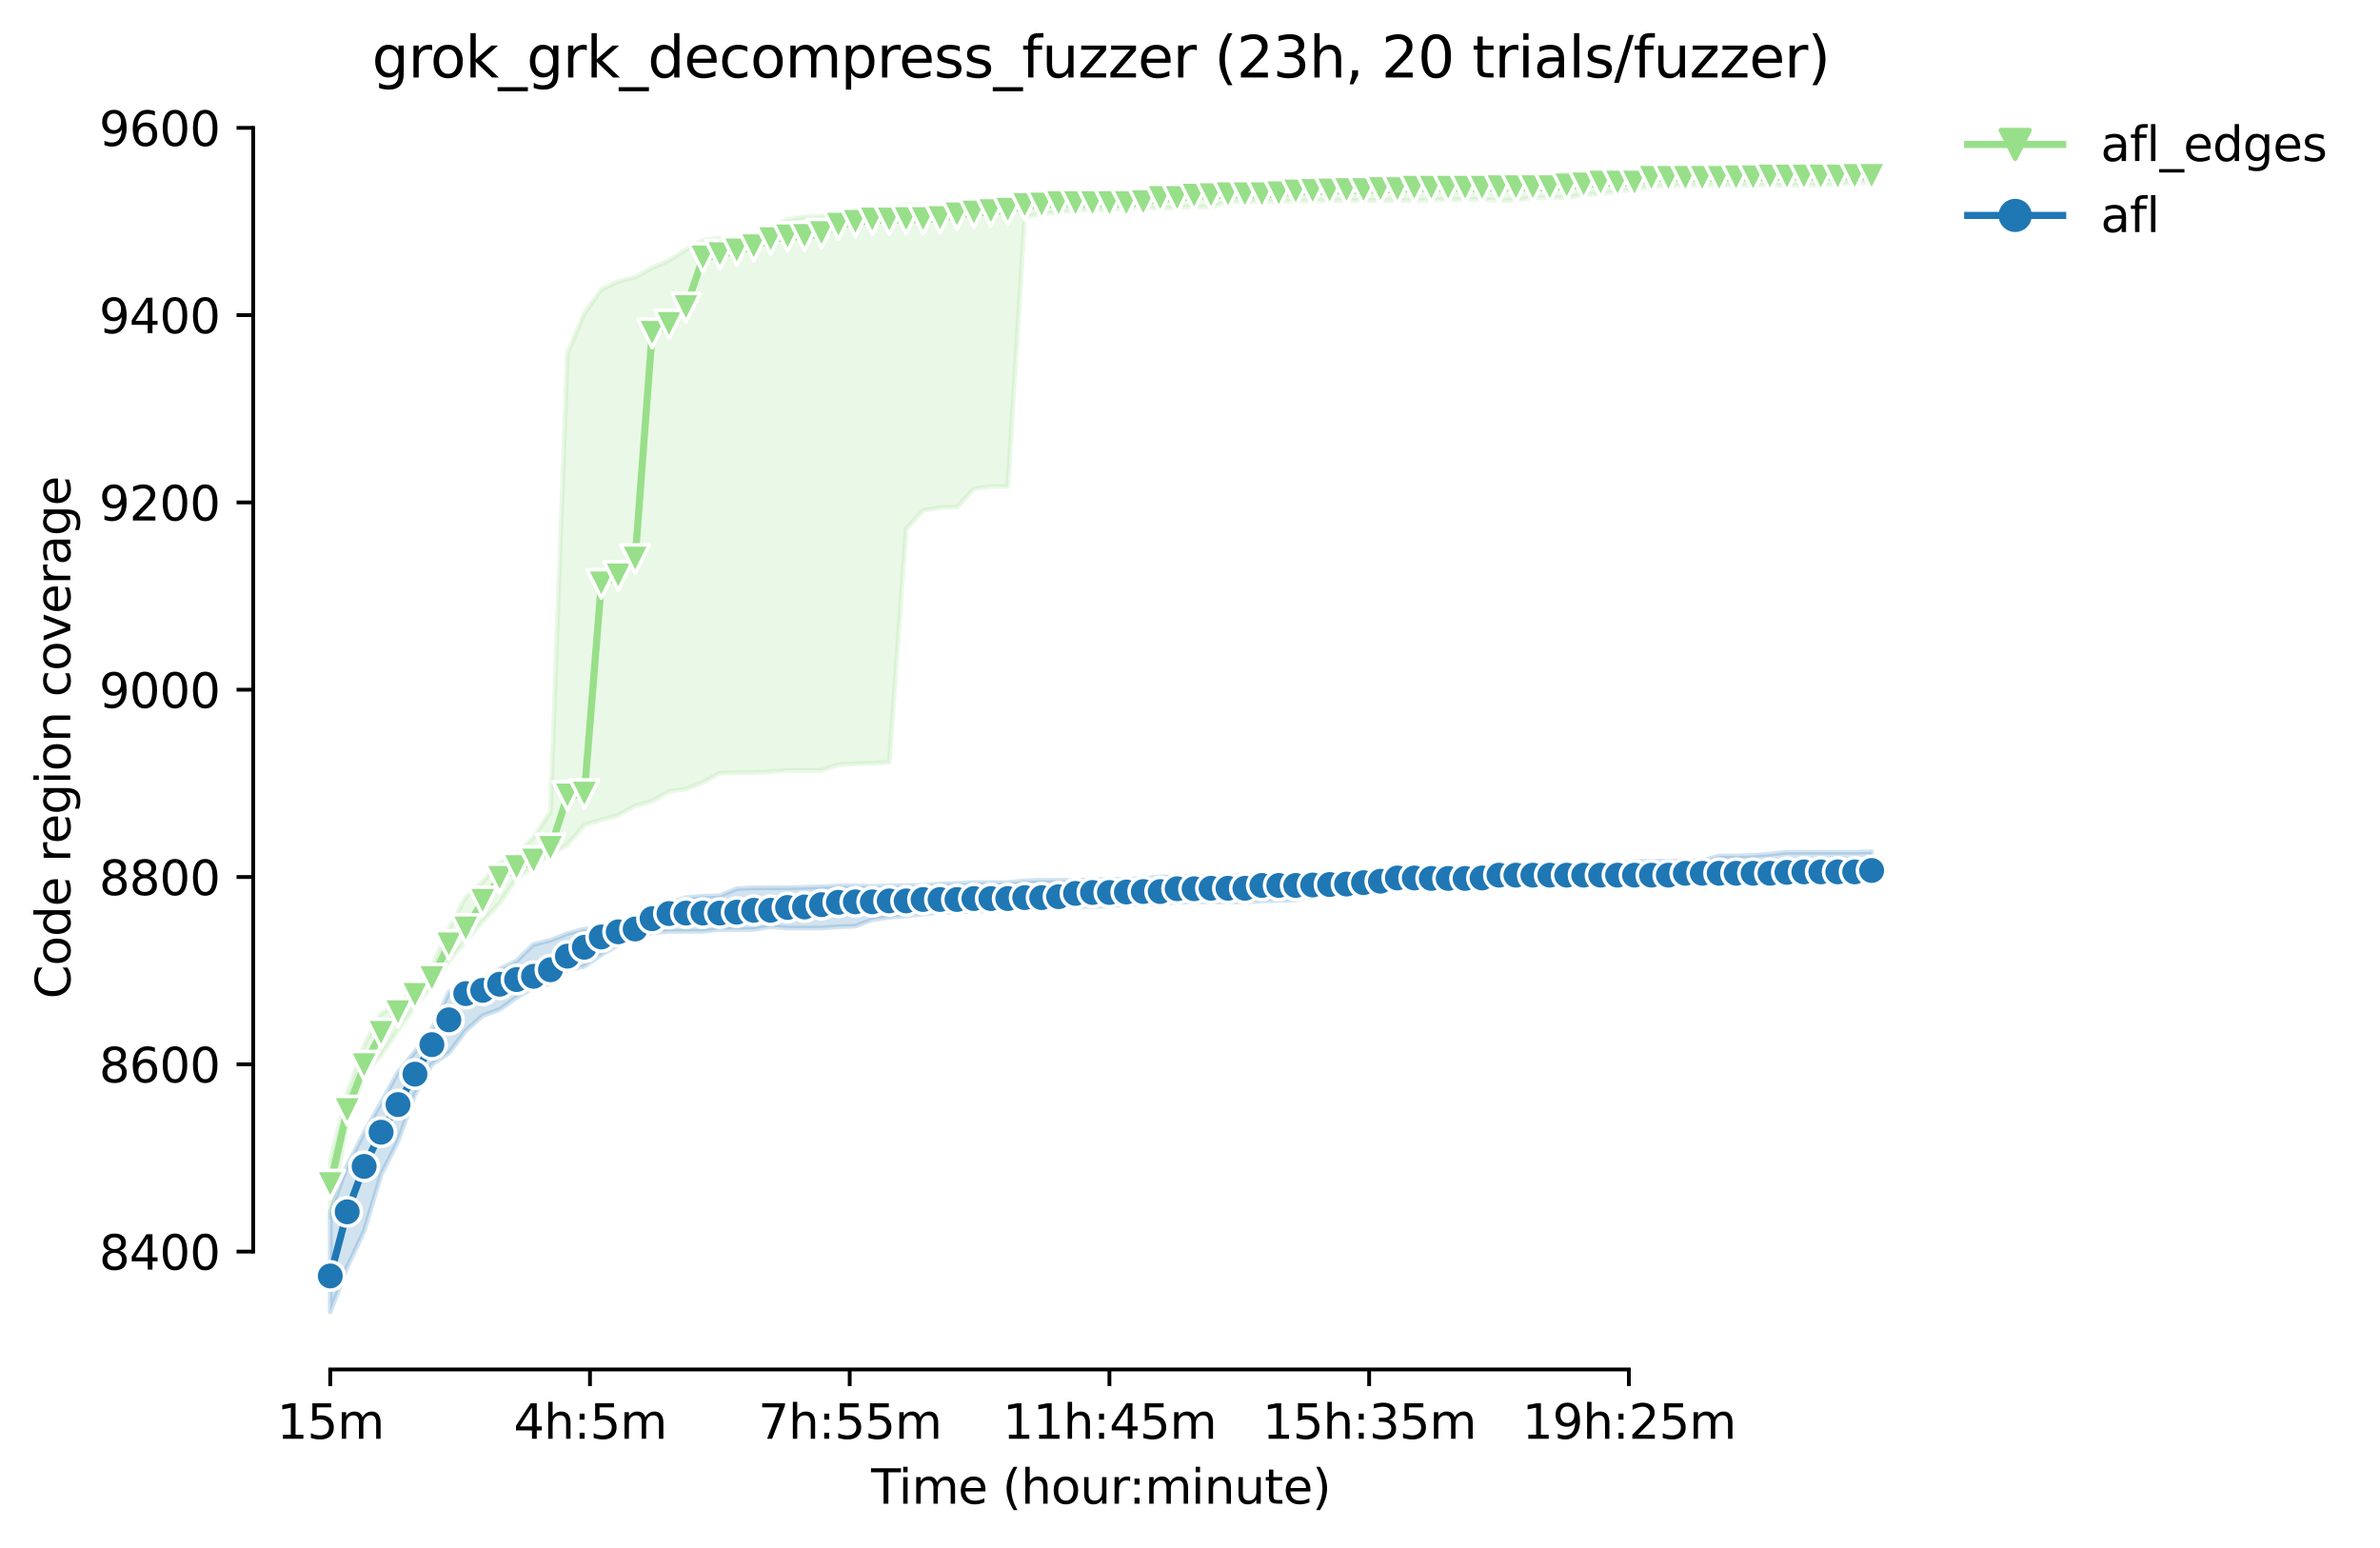 <?xml version="1.0" encoding="utf-8" standalone="no"?>
<!DOCTYPE svg PUBLIC "-//W3C//DTD SVG 1.1//EN"
  "http://www.w3.org/Graphics/SVG/1.1/DTD/svg11.dtd">
<svg height="325.986pt" version="1.1" viewBox="0 0 501.287 325.986" width="501.287pt" xmlns="http://www.w3.org/2000/svg" xmlns:xlink="http://www.w3.org/1999/xlink">
 <defs>
  <style type="text/css">*{stroke-linecap:butt;stroke-linejoin:round;}</style>
 </defs>
 <g id="figure_1">
  <g id="patch_1">
   <path d="M 0 325.986 
L 501.287 325.986 
L 501.287 0 
L 0 0 
z
" style="fill:#ffffff;"/>
  </g>
  <g id="axes_1">
   <g id="patch_2">
    <path d="M 53.328 288.43 
L 410.448 288.43 
L 410.448 22.318 
L 53.328 22.318 
z
" style="fill:#ffffff;"/>
   </g>
   <g id="PolyCollection_1">
    <defs>
     <path d="M 69.561 -81.802 
L 69.561 -69.573 
L 73.128 -89.593 
L 76.696 -99.75 
L 80.264 -103.695 
L 83.831 -109.02 
L 87.399 -113.951 
L 90.967 -118.389 
L 94.534 -123.517 
L 98.102 -127.758 
L 101.67 -131.9 
L 105.237 -135.746 
L 108.805 -140.973 
L 112.372 -143.438 
L 115.94 -146.101 
L 119.508 -148.073 
L 123.075 -152.215 
L 126.643 -153.3 
L 130.211 -154.286 
L 133.778 -156.258 
L 137.346 -157.245 
L 140.913 -159.316 
L 144.481 -159.804 
L 148.049 -161.189 
L 151.616 -163.162 
L 155.184 -163.26 
L 158.752 -163.26 
L 162.319 -163.458 
L 165.887 -163.753 
L 169.455 -163.753 
L 173.022 -163.753 
L 176.59 -164.937 
L 180.157 -165.134 
L 183.725 -165.233 
L 187.293 -165.43 
L 190.86 -214.616 
L 194.428 -218.486 
L 197.996 -219.078 
L 201.563 -219.177 
L 205.131 -223.023 
L 208.699 -223.516 
L 212.266 -223.516 
L 215.834 -280.313 
L 219.401 -280.912 
L 222.969 -281.306 
L 226.537 -281.799 
L 230.104 -281.701 
L 233.672 -281.799 
L 237.24 -282.194 
L 240.807 -282.292 
L 244.375 -282.095 
L 247.942 -282.292 
L 251.51 -282.49 
L 255.078 -282.287 
L 258.645 -283.574 
L 262.213 -283.574 
L 265.781 -283.574 
L 269.348 -283.574 
L 272.916 -283.673 
L 276.484 -283.673 
L 280.051 -283.772 
L 283.619 -283.772 
L 287.186 -283.772 
L 290.754 -283.772 
L 294.322 -283.769 
L 297.889 -283.769 
L 301.457 -283.87 
L 305.025 -283.969 
L 308.592 -283.969 
L 312.16 -283.969 
L 315.727 -283.772 
L 319.295 -283.772 
L 322.863 -284.363 
L 326.43 -284.363 
L 329.998 -284.363 
L 333.566 -284.943 
L 337.133 -285.152 
L 340.701 -285.744 
L 344.269 -286.04 
L 347.836 -286.829 
L 351.404 -286.829 
L 354.971 -286.927 
L 358.539 -287.023 
L 362.107 -287.026 
L 365.674 -286.927 
L 369.242 -286.927 
L 372.81 -287.026 
L 376.377 -286.927 
L 379.945 -287.026 
L 383.513 -287.026 
L 387.08 -287.125 
L 390.648 -287.519 
L 394.215 -287.519 
L 394.215 -291.572 
L 394.215 -291.572 
L 390.648 -291.267 
L 387.08 -290.971 
L 383.513 -291.168 
L 379.945 -291.069 
L 376.377 -291.069 
L 372.81 -291.365 
L 369.242 -290.379 
L 365.674 -290.576 
L 362.107 -290.576 
L 358.539 -290.379 
L 354.971 -290.28 
L 351.404 -290.379 
L 347.836 -290.379 
L 344.269 -289.984 
L 340.701 -288.9 
L 337.133 -288.111 
L 333.566 -288.015 
L 329.998 -288.604 
L 326.43 -288.012 
L 322.863 -288.604 
L 319.295 -288.604 
L 315.727 -288.604 
L 312.16 -287.914 
L 308.592 -287.914 
L 305.025 -288.801 
L 301.457 -288.032 
L 297.889 -288.513 
L 294.322 -288.012 
L 290.754 -288.801 
L 287.186 -288.801 
L 283.619 -288.012 
L 280.051 -287.815 
L 276.484 -287.815 
L 272.916 -287.914 
L 269.348 -287.815 
L 265.781 -287.322 
L 262.213 -287.026 
L 258.645 -286.927 
L 255.078 -286.237 
L 251.51 -286.237 
L 247.942 -285.744 
L 244.375 -285.843 
L 240.807 -285.645 
L 237.24 -285.547 
L 233.672 -285.547 
L 230.104 -285.251 
L 226.537 -285.054 
L 222.969 -284.265 
L 219.401 -283.87 
L 215.834 -284.067 
L 212.266 -282.884 
L 208.699 -283.081 
L 205.131 -282.884 
L 201.563 -282.785 
L 197.996 -282.692 
L 194.428 -282.687 
L 190.86 -282.884 
L 187.293 -282.292 
L 183.725 -282.194 
L 180.157 -281.898 
L 176.59 -281.503 
L 173.022 -280.419 
L 169.455 -280.32 
L 165.887 -279.728 
L 162.319 -278.348 
L 158.752 -276.671 
L 155.184 -275.882 
L 151.616 -275.882 
L 148.049 -275.389 
L 144.481 -273.417 
L 140.913 -271.148 
L 137.346 -269.571 
L 133.778 -267.598 
L 130.211 -266.725 
L 126.643 -264.985 
L 123.075 -260.005 
L 119.508 -251.523 
L 115.94 -154.976 
L 112.372 -149.651 
L 108.805 -146.002 
L 105.237 -144.227 
L 101.67 -140.282 
L 98.102 -137.028 
L 94.534 -130.322 
L 90.967 -122.432 
L 87.399 -117.501 
L 83.831 -114.642 
L 80.264 -112.472 
L 76.696 -105.865 
L 73.128 -95.707 
L 69.561 -81.802 
z
" id="m07d8235145" style="stroke:#98df8a;stroke-opacity:0.2;"/>
    </defs>
    <g clip-path="url(#pd6a3c76bf0)">
     <use style="fill:#98df8a;fill-opacity:0.2;stroke:#98df8a;stroke-opacity:0.2;" x="0" xlink:href="#m07d8235145" y="325.986"/>
    </g>
   </g>
   <g id="PolyCollection_2">
    <defs>
     <path d="M 69.561 -70.559 
L 69.561 -49.652 
L 73.128 -59.107 
L 76.696 -66.713 
L 80.264 -78.547 
L 83.831 -85.648 
L 87.399 -95.51 
L 90.967 -101.821 
L 94.534 -104.188 
L 98.102 -108.922 
L 101.67 -112.077 
L 105.237 -113.36 
L 108.805 -115.916 
L 112.372 -117.995 
L 115.94 -118.882 
L 119.508 -121.742 
L 123.075 -122.432 
L 126.643 -124.898 
L 130.211 -126.969 
L 133.778 -128.251 
L 137.346 -129.533 
L 140.913 -129.829 
L 144.481 -129.829 
L 148.049 -129.829 
L 151.616 -130.223 
L 155.184 -130.223 
L 158.752 -130.223 
L 162.319 -130.805 
L 165.887 -130.519 
L 169.455 -130.519 
L 173.022 -130.519 
L 176.59 -130.815 
L 180.157 -130.914 
L 183.725 -132.294 
L 187.293 -132.787 
L 190.86 -133.083 
L 194.428 -133.478 
L 197.996 -133.872 
L 201.563 -133.872 
L 205.131 -134.069 
L 208.699 -134.168 
L 212.266 -134.464 
L 215.834 -134.365 
L 219.401 -134.562 
L 222.969 -134.858 
L 226.537 -135.056 
L 230.104 -135.056 
L 233.672 -135.154 
L 237.24 -135.549 
L 240.807 -135.549 
L 244.375 -135.844 
L 247.942 -135.943 
L 251.51 -136.042 
L 255.078 -136.042 
L 258.645 -136.042 
L 262.213 -136.042 
L 265.781 -136.239 
L 269.348 -136.338 
L 272.916 -136.436 
L 276.484 -137.521 
L 280.051 -137.521 
L 283.619 -138.014 
L 287.186 -138.31 
L 290.754 -138.3 
L 294.322 -138.803 
L 297.889 -138.803 
L 301.457 -138.902 
L 305.025 -139.195 
L 308.592 -139.493 
L 312.16 -139.493 
L 315.727 -139.691 
L 319.295 -139.691 
L 322.863 -139.691 
L 326.43 -139.691 
L 329.998 -139.691 
L 333.566 -139.691 
L 337.133 -139.691 
L 340.701 -139.691 
L 344.269 -139.493 
L 347.836 -139.691 
L 351.404 -139.888 
L 354.971 -139.888 
L 358.539 -139.984 
L 362.107 -139.986 
L 365.674 -140.085 
L 369.242 -140.085 
L 372.81 -140.085 
L 376.377 -140.479 
L 379.945 -140.085 
L 383.513 -140.085 
L 387.08 -140.085 
L 390.648 -140.085 
L 394.215 -140.085 
L 394.215 -146.594 
L 394.215 -146.594 
L 390.648 -146.495 
L 387.08 -146.498 
L 383.513 -146.495 
L 379.945 -146.495 
L 376.377 -146.495 
L 372.81 -146.101 
L 369.242 -145.805 
L 365.674 -145.706 
L 362.107 -145.706 
L 358.539 -144.72 
L 354.971 -144.621 
L 351.404 -144.621 
L 347.836 -144.621 
L 344.269 -144.523 
L 340.701 -144.03 
L 337.133 -143.936 
L 333.566 -143.931 
L 329.998 -143.931 
L 326.43 -143.635 
L 322.863 -143.635 
L 319.295 -143.734 
L 315.727 -143.537 
L 312.16 -142.945 
L 308.592 -142.945 
L 305.025 -143.155 
L 301.457 -142.945 
L 297.889 -142.255 
L 294.322 -142.156 
L 290.754 -142.057 
L 287.186 -142.057 
L 283.619 -142.057 
L 280.051 -141.959 
L 276.484 -141.959 
L 272.916 -141.959 
L 269.348 -141.564 
L 265.781 -141.663 
L 262.213 -141.564 
L 258.645 -141.466 
L 255.078 -141.367 
L 251.51 -141.367 
L 247.942 -141.367 
L 244.375 -141.268 
L 240.807 -140.973 
L 237.24 -140.775 
L 233.672 -140.775 
L 230.104 -140.679 
L 226.537 -140.578 
L 222.969 -140.578 
L 219.401 -140.578 
L 215.834 -140.479 
L 212.266 -140.085 
L 208.699 -140.085 
L 205.131 -140.085 
L 201.563 -139.888 
L 197.996 -139.789 
L 194.428 -139.496 
L 190.86 -139.493 
L 187.293 -139.395 
L 183.725 -139.296 
L 180.157 -139.395 
L 176.59 -139.395 
L 173.022 -139.197 
L 169.455 -139.099 
L 165.887 -139 
L 162.319 -139 
L 158.752 -139 
L 155.184 -138.803 
L 151.616 -137.324 
L 148.049 -137.225 
L 144.481 -136.929 
L 140.913 -135.746 
L 137.346 -134.168 
L 133.778 -132.196 
L 130.211 -131.111 
L 126.643 -130.42 
L 123.075 -130.322 
L 119.508 -129.336 
L 115.94 -127.955 
L 112.372 -127.067 
L 108.805 -123.616 
L 105.237 -121.841 
L 101.67 -119.676 
L 98.102 -119.178 
L 94.534 -117.008 
L 90.967 -109.218 
L 87.399 -104.484 
L 83.831 -100.145 
L 80.264 -93.735 
L 76.696 -87.423 
L 73.128 -80.52 
L 69.561 -70.559 
z
" id="m9f2abeb1fd" style="stroke:#1f77b4;stroke-opacity:0.2;"/>
    </defs>
    <g clip-path="url(#pd6a3c76bf0)">
     <use style="fill:#1f77b4;fill-opacity:0.2;stroke:#1f77b4;stroke-opacity:0.2;" x="0" xlink:href="#m9f2abeb1fd" y="325.986"/>
    </g>
   </g>
   <g id="matplotlib.axis_1">
    <g id="xtick_1">
     <g id="line2d_1">
      <defs>
       <path d="M 0 0 
L 0 3.5 
" id="m7168e683e5" style="stroke:#000000;stroke-width:0.8;"/>
      </defs>
      <g>
       <use style="stroke:#000000;stroke-width:0.8;" x="69.561" xlink:href="#m7168e683e5" y="288.43"/>
      </g>
     </g>
     <g id="text_1">
      <!-- 15m -->
      <g transform="translate(58.328 303.029)scale(0.1 -0.1)">
       <defs>
        <path d="M 794 531 
L 1825 531 
L 1825 4091 
L 703 3866 
L 703 4441 
L 1819 4666 
L 2450 4666 
L 2450 531 
L 3481 531 
L 3481 0 
L 794 0 
L 794 531 
z
" id="DejaVuSans-31" transform="scale(0.016)"/>
        <path d="M 691 4666 
L 3169 4666 
L 3169 4134 
L 1269 4134 
L 1269 2991 
Q 1406 3038 1543 3061 
Q 1681 3084 1819 3084 
Q 2600 3084 3056 2656 
Q 3513 2228 3513 1497 
Q 3513 744 3044 326 
Q 2575 -91 1722 -91 
Q 1428 -91 1123 -41 
Q 819 9 494 109 
L 494 744 
Q 775 591 1075 516 
Q 1375 441 1709 441 
Q 2250 441 2565 725 
Q 2881 1009 2881 1497 
Q 2881 1984 2565 2268 
Q 2250 2553 1709 2553 
Q 1456 2553 1204 2497 
Q 953 2441 691 2322 
L 691 4666 
z
" id="DejaVuSans-35" transform="scale(0.016)"/>
        <path d="M 3328 2828 
Q 3544 3216 3844 3400 
Q 4144 3584 4550 3584 
Q 5097 3584 5394 3201 
Q 5691 2819 5691 2113 
L 5691 0 
L 5113 0 
L 5113 2094 
Q 5113 2597 4934 2840 
Q 4756 3084 4391 3084 
Q 3944 3084 3684 2787 
Q 3425 2491 3425 1978 
L 3425 0 
L 2847 0 
L 2847 2094 
Q 2847 2600 2669 2842 
Q 2491 3084 2119 3084 
Q 1678 3084 1418 2786 
Q 1159 2488 1159 1978 
L 1159 0 
L 581 0 
L 581 3500 
L 1159 3500 
L 1159 2956 
Q 1356 3278 1631 3431 
Q 1906 3584 2284 3584 
Q 2666 3584 2933 3390 
Q 3200 3197 3328 2828 
z
" id="DejaVuSans-6d" transform="scale(0.016)"/>
       </defs>
       <use xlink:href="#DejaVuSans-31"/>
       <use x="63.623" xlink:href="#DejaVuSans-35"/>
       <use x="127.246" xlink:href="#DejaVuSans-6d"/>
      </g>
     </g>
    </g>
    <g id="xtick_2">
     <g id="line2d_2">
      <g>
       <use style="stroke:#000000;stroke-width:0.8;" x="124.265" xlink:href="#m7168e683e5" y="288.43"/>
      </g>
     </g>
     <g id="text_2">
      <!-- 4h:5m -->
      <g transform="translate(108.179 303.029)scale(0.1 -0.1)">
       <defs>
        <path d="M 2419 4116 
L 825 1625 
L 2419 1625 
L 2419 4116 
z
M 2253 4666 
L 3047 4666 
L 3047 1625 
L 3713 1625 
L 3713 1100 
L 3047 1100 
L 3047 0 
L 2419 0 
L 2419 1100 
L 313 1100 
L 313 1709 
L 2253 4666 
z
" id="DejaVuSans-34" transform="scale(0.016)"/>
        <path d="M 3513 2113 
L 3513 0 
L 2938 0 
L 2938 2094 
Q 2938 2591 2744 2837 
Q 2550 3084 2163 3084 
Q 1697 3084 1428 2787 
Q 1159 2491 1159 1978 
L 1159 0 
L 581 0 
L 581 4863 
L 1159 4863 
L 1159 2956 
Q 1366 3272 1645 3428 
Q 1925 3584 2291 3584 
Q 2894 3584 3203 3211 
Q 3513 2838 3513 2113 
z
" id="DejaVuSans-68" transform="scale(0.016)"/>
        <path d="M 750 794 
L 1409 794 
L 1409 0 
L 750 0 
L 750 794 
z
M 750 3309 
L 1409 3309 
L 1409 2516 
L 750 2516 
L 750 3309 
z
" id="DejaVuSans-3a" transform="scale(0.016)"/>
       </defs>
       <use xlink:href="#DejaVuSans-34"/>
       <use x="63.623" xlink:href="#DejaVuSans-68"/>
       <use x="127.002" xlink:href="#DejaVuSans-3a"/>
       <use x="160.693" xlink:href="#DejaVuSans-35"/>
       <use x="224.316" xlink:href="#DejaVuSans-6d"/>
      </g>
     </g>
    </g>
    <g id="xtick_3">
     <g id="line2d_3">
      <g>
       <use style="stroke:#000000;stroke-width:0.8;" x="178.968" xlink:href="#m7168e683e5" y="288.43"/>
      </g>
     </g>
     <g id="text_3">
      <!-- 7h:55m -->
      <g transform="translate(159.701 303.029)scale(0.1 -0.1)">
       <defs>
        <path d="M 525 4666 
L 3525 4666 
L 3525 4397 
L 1831 0 
L 1172 0 
L 2766 4134 
L 525 4134 
L 525 4666 
z
" id="DejaVuSans-37" transform="scale(0.016)"/>
       </defs>
       <use xlink:href="#DejaVuSans-37"/>
       <use x="63.623" xlink:href="#DejaVuSans-68"/>
       <use x="127.002" xlink:href="#DejaVuSans-3a"/>
       <use x="160.693" xlink:href="#DejaVuSans-35"/>
       <use x="224.316" xlink:href="#DejaVuSans-35"/>
       <use x="287.939" xlink:href="#DejaVuSans-6d"/>
      </g>
     </g>
    </g>
    <g id="xtick_4">
     <g id="line2d_4">
      <g>
       <use style="stroke:#000000;stroke-width:0.8;" x="233.672" xlink:href="#m7168e683e5" y="288.43"/>
      </g>
     </g>
     <g id="text_4">
      <!-- 11h:45m -->
      <g transform="translate(211.224 303.029)scale(0.1 -0.1)">
       <use xlink:href="#DejaVuSans-31"/>
       <use x="63.623" xlink:href="#DejaVuSans-31"/>
       <use x="127.246" xlink:href="#DejaVuSans-68"/>
       <use x="190.625" xlink:href="#DejaVuSans-3a"/>
       <use x="224.316" xlink:href="#DejaVuSans-34"/>
       <use x="287.939" xlink:href="#DejaVuSans-35"/>
       <use x="351.562" xlink:href="#DejaVuSans-6d"/>
      </g>
     </g>
    </g>
    <g id="xtick_5">
     <g id="line2d_5">
      <g>
       <use style="stroke:#000000;stroke-width:0.8;" x="288.376" xlink:href="#m7168e683e5" y="288.43"/>
      </g>
     </g>
     <g id="text_5">
      <!-- 15h:35m -->
      <g transform="translate(265.927 303.029)scale(0.1 -0.1)">
       <defs>
        <path d="M 2597 2516 
Q 3050 2419 3304 2112 
Q 3559 1806 3559 1356 
Q 3559 666 3084 287 
Q 2609 -91 1734 -91 
Q 1441 -91 1130 -33 
Q 819 25 488 141 
L 488 750 
Q 750 597 1062 519 
Q 1375 441 1716 441 
Q 2309 441 2620 675 
Q 2931 909 2931 1356 
Q 2931 1769 2642 2001 
Q 2353 2234 1838 2234 
L 1294 2234 
L 1294 2753 
L 1863 2753 
Q 2328 2753 2575 2939 
Q 2822 3125 2822 3475 
Q 2822 3834 2567 4026 
Q 2313 4219 1838 4219 
Q 1578 4219 1281 4162 
Q 984 4106 628 3988 
L 628 4550 
Q 988 4650 1302 4700 
Q 1616 4750 1894 4750 
Q 2613 4750 3031 4423 
Q 3450 4097 3450 3541 
Q 3450 3153 3228 2886 
Q 3006 2619 2597 2516 
z
" id="DejaVuSans-33" transform="scale(0.016)"/>
       </defs>
       <use xlink:href="#DejaVuSans-31"/>
       <use x="63.623" xlink:href="#DejaVuSans-35"/>
       <use x="127.246" xlink:href="#DejaVuSans-68"/>
       <use x="190.625" xlink:href="#DejaVuSans-3a"/>
       <use x="224.316" xlink:href="#DejaVuSans-33"/>
       <use x="287.939" xlink:href="#DejaVuSans-35"/>
       <use x="351.562" xlink:href="#DejaVuSans-6d"/>
      </g>
     </g>
    </g>
    <g id="xtick_6">
     <g id="line2d_6">
      <g>
       <use style="stroke:#000000;stroke-width:0.8;" x="343.079" xlink:href="#m7168e683e5" y="288.43"/>
      </g>
     </g>
     <g id="text_6">
      <!-- 19h:25m -->
      <g transform="translate(320.631 303.029)scale(0.1 -0.1)">
       <defs>
        <path d="M 703 97 
L 703 672 
Q 941 559 1184 500 
Q 1428 441 1663 441 
Q 2288 441 2617 861 
Q 2947 1281 2994 2138 
Q 2813 1869 2534 1725 
Q 2256 1581 1919 1581 
Q 1219 1581 811 2004 
Q 403 2428 403 3163 
Q 403 3881 828 4315 
Q 1253 4750 1959 4750 
Q 2769 4750 3195 4129 
Q 3622 3509 3622 2328 
Q 3622 1225 3098 567 
Q 2575 -91 1691 -91 
Q 1453 -91 1209 -44 
Q 966 3 703 97 
z
M 1959 2075 
Q 2384 2075 2632 2365 
Q 2881 2656 2881 3163 
Q 2881 3666 2632 3958 
Q 2384 4250 1959 4250 
Q 1534 4250 1286 3958 
Q 1038 3666 1038 3163 
Q 1038 2656 1286 2365 
Q 1534 2075 1959 2075 
z
" id="DejaVuSans-39" transform="scale(0.016)"/>
        <path d="M 1228 531 
L 3431 531 
L 3431 0 
L 469 0 
L 469 531 
Q 828 903 1448 1529 
Q 2069 2156 2228 2338 
Q 2531 2678 2651 2914 
Q 2772 3150 2772 3378 
Q 2772 3750 2511 3984 
Q 2250 4219 1831 4219 
Q 1534 4219 1204 4116 
Q 875 4013 500 3803 
L 500 4441 
Q 881 4594 1212 4672 
Q 1544 4750 1819 4750 
Q 2544 4750 2975 4387 
Q 3406 4025 3406 3419 
Q 3406 3131 3298 2873 
Q 3191 2616 2906 2266 
Q 2828 2175 2409 1742 
Q 1991 1309 1228 531 
z
" id="DejaVuSans-32" transform="scale(0.016)"/>
       </defs>
       <use xlink:href="#DejaVuSans-31"/>
       <use x="63.623" xlink:href="#DejaVuSans-39"/>
       <use x="127.246" xlink:href="#DejaVuSans-68"/>
       <use x="190.625" xlink:href="#DejaVuSans-3a"/>
       <use x="224.316" xlink:href="#DejaVuSans-32"/>
       <use x="287.939" xlink:href="#DejaVuSans-35"/>
       <use x="351.562" xlink:href="#DejaVuSans-6d"/>
      </g>
     </g>
    </g>
    <g id="text_7">
     <!-- Time (hour:minute) -->
     <g transform="translate(183.481 316.707)scale(0.1 -0.1)">
      <defs>
       <path d="M -19 4666 
L 3928 4666 
L 3928 4134 
L 2272 4134 
L 2272 0 
L 1638 0 
L 1638 4134 
L -19 4134 
L -19 4666 
z
" id="DejaVuSans-54" transform="scale(0.016)"/>
       <path d="M 603 3500 
L 1178 3500 
L 1178 0 
L 603 0 
L 603 3500 
z
M 603 4863 
L 1178 4863 
L 1178 4134 
L 603 4134 
L 603 4863 
z
" id="DejaVuSans-69" transform="scale(0.016)"/>
       <path d="M 3597 1894 
L 3597 1613 
L 953 1613 
Q 991 1019 1311 708 
Q 1631 397 2203 397 
Q 2534 397 2845 478 
Q 3156 559 3463 722 
L 3463 178 
Q 3153 47 2828 -22 
Q 2503 -91 2169 -91 
Q 1331 -91 842 396 
Q 353 884 353 1716 
Q 353 2575 817 3079 
Q 1281 3584 2069 3584 
Q 2775 3584 3186 3129 
Q 3597 2675 3597 1894 
z
M 3022 2063 
Q 3016 2534 2758 2815 
Q 2500 3097 2075 3097 
Q 1594 3097 1305 2825 
Q 1016 2553 972 2059 
L 3022 2063 
z
" id="DejaVuSans-65" transform="scale(0.016)"/>
       <path id="DejaVuSans-20" transform="scale(0.016)"/>
       <path d="M 1984 4856 
Q 1566 4138 1362 3434 
Q 1159 2731 1159 2009 
Q 1159 1288 1364 580 
Q 1569 -128 1984 -844 
L 1484 -844 
Q 1016 -109 783 600 
Q 550 1309 550 2009 
Q 550 2706 781 3412 
Q 1013 4119 1484 4856 
L 1984 4856 
z
" id="DejaVuSans-28" transform="scale(0.016)"/>
       <path d="M 1959 3097 
Q 1497 3097 1228 2736 
Q 959 2375 959 1747 
Q 959 1119 1226 758 
Q 1494 397 1959 397 
Q 2419 397 2687 759 
Q 2956 1122 2956 1747 
Q 2956 2369 2687 2733 
Q 2419 3097 1959 3097 
z
M 1959 3584 
Q 2709 3584 3137 3096 
Q 3566 2609 3566 1747 
Q 3566 888 3137 398 
Q 2709 -91 1959 -91 
Q 1206 -91 779 398 
Q 353 888 353 1747 
Q 353 2609 779 3096 
Q 1206 3584 1959 3584 
z
" id="DejaVuSans-6f" transform="scale(0.016)"/>
       <path d="M 544 1381 
L 544 3500 
L 1119 3500 
L 1119 1403 
Q 1119 906 1312 657 
Q 1506 409 1894 409 
Q 2359 409 2629 706 
Q 2900 1003 2900 1516 
L 2900 3500 
L 3475 3500 
L 3475 0 
L 2900 0 
L 2900 538 
Q 2691 219 2414 64 
Q 2138 -91 1772 -91 
Q 1169 -91 856 284 
Q 544 659 544 1381 
z
M 1991 3584 
L 1991 3584 
z
" id="DejaVuSans-75" transform="scale(0.016)"/>
       <path d="M 2631 2963 
Q 2534 3019 2420 3045 
Q 2306 3072 2169 3072 
Q 1681 3072 1420 2755 
Q 1159 2438 1159 1844 
L 1159 0 
L 581 0 
L 581 3500 
L 1159 3500 
L 1159 2956 
Q 1341 3275 1631 3429 
Q 1922 3584 2338 3584 
Q 2397 3584 2469 3576 
Q 2541 3569 2628 3553 
L 2631 2963 
z
" id="DejaVuSans-72" transform="scale(0.016)"/>
       <path d="M 3513 2113 
L 3513 0 
L 2938 0 
L 2938 2094 
Q 2938 2591 2744 2837 
Q 2550 3084 2163 3084 
Q 1697 3084 1428 2787 
Q 1159 2491 1159 1978 
L 1159 0 
L 581 0 
L 581 3500 
L 1159 3500 
L 1159 2956 
Q 1366 3272 1645 3428 
Q 1925 3584 2291 3584 
Q 2894 3584 3203 3211 
Q 3513 2838 3513 2113 
z
" id="DejaVuSans-6e" transform="scale(0.016)"/>
       <path d="M 1172 4494 
L 1172 3500 
L 2356 3500 
L 2356 3053 
L 1172 3053 
L 1172 1153 
Q 1172 725 1289 603 
Q 1406 481 1766 481 
L 2356 481 
L 2356 0 
L 1766 0 
Q 1100 0 847 248 
Q 594 497 594 1153 
L 594 3053 
L 172 3053 
L 172 3500 
L 594 3500 
L 594 4494 
L 1172 4494 
z
" id="DejaVuSans-74" transform="scale(0.016)"/>
       <path d="M 513 4856 
L 1013 4856 
Q 1481 4119 1714 3412 
Q 1947 2706 1947 2009 
Q 1947 1309 1714 600 
Q 1481 -109 1013 -844 
L 513 -844 
Q 928 -128 1133 580 
Q 1338 1288 1338 2009 
Q 1338 2731 1133 3434 
Q 928 4138 513 4856 
z
" id="DejaVuSans-29" transform="scale(0.016)"/>
      </defs>
      <use xlink:href="#DejaVuSans-54"/>
      <use x="57.959" xlink:href="#DejaVuSans-69"/>
      <use x="85.742" xlink:href="#DejaVuSans-6d"/>
      <use x="183.154" xlink:href="#DejaVuSans-65"/>
      <use x="244.678" xlink:href="#DejaVuSans-20"/>
      <use x="276.465" xlink:href="#DejaVuSans-28"/>
      <use x="315.479" xlink:href="#DejaVuSans-68"/>
      <use x="378.857" xlink:href="#DejaVuSans-6f"/>
      <use x="440.039" xlink:href="#DejaVuSans-75"/>
      <use x="503.418" xlink:href="#DejaVuSans-72"/>
      <use x="542.781" xlink:href="#DejaVuSans-3a"/>
      <use x="576.473" xlink:href="#DejaVuSans-6d"/>
      <use x="673.885" xlink:href="#DejaVuSans-69"/>
      <use x="701.668" xlink:href="#DejaVuSans-6e"/>
      <use x="765.047" xlink:href="#DejaVuSans-75"/>
      <use x="828.426" xlink:href="#DejaVuSans-74"/>
      <use x="867.635" xlink:href="#DejaVuSans-65"/>
      <use x="929.158" xlink:href="#DejaVuSans-29"/>
     </g>
    </g>
   </g>
   <g id="matplotlib.axis_2">
    <g id="ytick_1">
     <g id="line2d_7">
      <defs>
       <path d="M 0 0 
L -3.5 0 
" id="m83cb3a93fd" style="stroke:#000000;stroke-width:0.8;"/>
      </defs>
      <g>
       <use style="stroke:#000000;stroke-width:0.8;" x="53.328" xlink:href="#m83cb3a93fd" y="263.612"/>
      </g>
     </g>
     <g id="text_8">
      <!-- 8400 -->
      <g transform="translate(20.878 267.412)scale(0.1 -0.1)">
       <defs>
        <path d="M 2034 2216 
Q 1584 2216 1326 1975 
Q 1069 1734 1069 1313 
Q 1069 891 1326 650 
Q 1584 409 2034 409 
Q 2484 409 2743 651 
Q 3003 894 3003 1313 
Q 3003 1734 2745 1975 
Q 2488 2216 2034 2216 
z
M 1403 2484 
Q 997 2584 770 2862 
Q 544 3141 544 3541 
Q 544 4100 942 4425 
Q 1341 4750 2034 4750 
Q 2731 4750 3128 4425 
Q 3525 4100 3525 3541 
Q 3525 3141 3298 2862 
Q 3072 2584 2669 2484 
Q 3125 2378 3379 2068 
Q 3634 1759 3634 1313 
Q 3634 634 3220 271 
Q 2806 -91 2034 -91 
Q 1263 -91 848 271 
Q 434 634 434 1313 
Q 434 1759 690 2068 
Q 947 2378 1403 2484 
z
M 1172 3481 
Q 1172 3119 1398 2916 
Q 1625 2713 2034 2713 
Q 2441 2713 2670 2916 
Q 2900 3119 2900 3481 
Q 2900 3844 2670 4047 
Q 2441 4250 2034 4250 
Q 1625 4250 1398 4047 
Q 1172 3844 1172 3481 
z
" id="DejaVuSans-38" transform="scale(0.016)"/>
        <path d="M 2034 4250 
Q 1547 4250 1301 3770 
Q 1056 3291 1056 2328 
Q 1056 1369 1301 889 
Q 1547 409 2034 409 
Q 2525 409 2770 889 
Q 3016 1369 3016 2328 
Q 3016 3291 2770 3770 
Q 2525 4250 2034 4250 
z
M 2034 4750 
Q 2819 4750 3233 4129 
Q 3647 3509 3647 2328 
Q 3647 1150 3233 529 
Q 2819 -91 2034 -91 
Q 1250 -91 836 529 
Q 422 1150 422 2328 
Q 422 3509 836 4129 
Q 1250 4750 2034 4750 
z
" id="DejaVuSans-30" transform="scale(0.016)"/>
       </defs>
       <use xlink:href="#DejaVuSans-38"/>
       <use x="63.623" xlink:href="#DejaVuSans-34"/>
       <use x="127.246" xlink:href="#DejaVuSans-30"/>
       <use x="190.869" xlink:href="#DejaVuSans-30"/>
      </g>
     </g>
    </g>
    <g id="ytick_2">
     <g id="line2d_8">
      <g>
       <use style="stroke:#000000;stroke-width:0.8;" x="53.328" xlink:href="#m83cb3a93fd" y="224.165"/>
      </g>
     </g>
     <g id="text_9">
      <!-- 8600 -->
      <g transform="translate(20.878 227.964)scale(0.1 -0.1)">
       <defs>
        <path d="M 2113 2584 
Q 1688 2584 1439 2293 
Q 1191 2003 1191 1497 
Q 1191 994 1439 701 
Q 1688 409 2113 409 
Q 2538 409 2786 701 
Q 3034 994 3034 1497 
Q 3034 2003 2786 2293 
Q 2538 2584 2113 2584 
z
M 3366 4563 
L 3366 3988 
Q 3128 4100 2886 4159 
Q 2644 4219 2406 4219 
Q 1781 4219 1451 3797 
Q 1122 3375 1075 2522 
Q 1259 2794 1537 2939 
Q 1816 3084 2150 3084 
Q 2853 3084 3261 2657 
Q 3669 2231 3669 1497 
Q 3669 778 3244 343 
Q 2819 -91 2113 -91 
Q 1303 -91 875 529 
Q 447 1150 447 2328 
Q 447 3434 972 4092 
Q 1497 4750 2381 4750 
Q 2619 4750 2861 4703 
Q 3103 4656 3366 4563 
z
" id="DejaVuSans-36" transform="scale(0.016)"/>
       </defs>
       <use xlink:href="#DejaVuSans-38"/>
       <use x="63.623" xlink:href="#DejaVuSans-36"/>
       <use x="127.246" xlink:href="#DejaVuSans-30"/>
       <use x="190.869" xlink:href="#DejaVuSans-30"/>
      </g>
     </g>
    </g>
    <g id="ytick_3">
     <g id="line2d_9">
      <g>
       <use style="stroke:#000000;stroke-width:0.8;" x="53.328" xlink:href="#m83cb3a93fd" y="184.718"/>
      </g>
     </g>
     <g id="text_10">
      <!-- 8800 -->
      <g transform="translate(20.878 188.517)scale(0.1 -0.1)">
       <use xlink:href="#DejaVuSans-38"/>
       <use x="63.623" xlink:href="#DejaVuSans-38"/>
       <use x="127.246" xlink:href="#DejaVuSans-30"/>
       <use x="190.869" xlink:href="#DejaVuSans-30"/>
      </g>
     </g>
    </g>
    <g id="ytick_4">
     <g id="line2d_10">
      <g>
       <use style="stroke:#000000;stroke-width:0.8;" x="53.328" xlink:href="#m83cb3a93fd" y="145.271"/>
      </g>
     </g>
     <g id="text_11">
      <!-- 9000 -->
      <g transform="translate(20.878 149.07)scale(0.1 -0.1)">
       <use xlink:href="#DejaVuSans-39"/>
       <use x="63.623" xlink:href="#DejaVuSans-30"/>
       <use x="127.246" xlink:href="#DejaVuSans-30"/>
       <use x="190.869" xlink:href="#DejaVuSans-30"/>
      </g>
     </g>
    </g>
    <g id="ytick_5">
     <g id="line2d_11">
      <g>
       <use style="stroke:#000000;stroke-width:0.8;" x="53.328" xlink:href="#m83cb3a93fd" y="105.823"/>
      </g>
     </g>
     <g id="text_12">
      <!-- 9200 -->
      <g transform="translate(20.878 109.623)scale(0.1 -0.1)">
       <use xlink:href="#DejaVuSans-39"/>
       <use x="63.623" xlink:href="#DejaVuSans-32"/>
       <use x="127.246" xlink:href="#DejaVuSans-30"/>
       <use x="190.869" xlink:href="#DejaVuSans-30"/>
      </g>
     </g>
    </g>
    <g id="ytick_6">
     <g id="line2d_12">
      <g>
       <use style="stroke:#000000;stroke-width:0.8;" x="53.328" xlink:href="#m83cb3a93fd" y="66.376"/>
      </g>
     </g>
     <g id="text_13">
      <!-- 9400 -->
      <g transform="translate(20.878 70.175)scale(0.1 -0.1)">
       <use xlink:href="#DejaVuSans-39"/>
       <use x="63.623" xlink:href="#DejaVuSans-34"/>
       <use x="127.246" xlink:href="#DejaVuSans-30"/>
       <use x="190.869" xlink:href="#DejaVuSans-30"/>
      </g>
     </g>
    </g>
    <g id="ytick_7">
     <g id="line2d_13">
      <g>
       <use style="stroke:#000000;stroke-width:0.8;" x="53.328" xlink:href="#m83cb3a93fd" y="26.929"/>
      </g>
     </g>
     <g id="text_14">
      <!-- 9600 -->
      <g transform="translate(20.878 30.728)scale(0.1 -0.1)">
       <use xlink:href="#DejaVuSans-39"/>
       <use x="63.623" xlink:href="#DejaVuSans-36"/>
       <use x="127.246" xlink:href="#DejaVuSans-30"/>
       <use x="190.869" xlink:href="#DejaVuSans-30"/>
      </g>
     </g>
    </g>
    <g id="text_15">
     <!-- Code region coverage -->
     <g transform="translate(14.798 210.38)rotate(-90)scale(0.1 -0.1)">
      <defs>
       <path d="M 4122 4306 
L 4122 3641 
Q 3803 3938 3442 4084 
Q 3081 4231 2675 4231 
Q 1875 4231 1450 3742 
Q 1025 3253 1025 2328 
Q 1025 1406 1450 917 
Q 1875 428 2675 428 
Q 3081 428 3442 575 
Q 3803 722 4122 1019 
L 4122 359 
Q 3791 134 3420 21 
Q 3050 -91 2638 -91 
Q 1578 -91 968 557 
Q 359 1206 359 2328 
Q 359 3453 968 4101 
Q 1578 4750 2638 4750 
Q 3056 4750 3426 4639 
Q 3797 4528 4122 4306 
z
" id="DejaVuSans-43" transform="scale(0.016)"/>
       <path d="M 2906 2969 
L 2906 4863 
L 3481 4863 
L 3481 0 
L 2906 0 
L 2906 525 
Q 2725 213 2448 61 
Q 2172 -91 1784 -91 
Q 1150 -91 751 415 
Q 353 922 353 1747 
Q 353 2572 751 3078 
Q 1150 3584 1784 3584 
Q 2172 3584 2448 3432 
Q 2725 3281 2906 2969 
z
M 947 1747 
Q 947 1113 1208 752 
Q 1469 391 1925 391 
Q 2381 391 2643 752 
Q 2906 1113 2906 1747 
Q 2906 2381 2643 2742 
Q 2381 3103 1925 3103 
Q 1469 3103 1208 2742 
Q 947 2381 947 1747 
z
" id="DejaVuSans-64" transform="scale(0.016)"/>
       <path d="M 2906 1791 
Q 2906 2416 2648 2759 
Q 2391 3103 1925 3103 
Q 1463 3103 1205 2759 
Q 947 2416 947 1791 
Q 947 1169 1205 825 
Q 1463 481 1925 481 
Q 2391 481 2648 825 
Q 2906 1169 2906 1791 
z
M 3481 434 
Q 3481 -459 3084 -895 
Q 2688 -1331 1869 -1331 
Q 1566 -1331 1297 -1286 
Q 1028 -1241 775 -1147 
L 775 -588 
Q 1028 -725 1275 -790 
Q 1522 -856 1778 -856 
Q 2344 -856 2625 -561 
Q 2906 -266 2906 331 
L 2906 616 
Q 2728 306 2450 153 
Q 2172 0 1784 0 
Q 1141 0 747 490 
Q 353 981 353 1791 
Q 353 2603 747 3093 
Q 1141 3584 1784 3584 
Q 2172 3584 2450 3431 
Q 2728 3278 2906 2969 
L 2906 3500 
L 3481 3500 
L 3481 434 
z
" id="DejaVuSans-67" transform="scale(0.016)"/>
       <path d="M 3122 3366 
L 3122 2828 
Q 2878 2963 2633 3030 
Q 2388 3097 2138 3097 
Q 1578 3097 1268 2742 
Q 959 2388 959 1747 
Q 959 1106 1268 751 
Q 1578 397 2138 397 
Q 2388 397 2633 464 
Q 2878 531 3122 666 
L 3122 134 
Q 2881 22 2623 -34 
Q 2366 -91 2075 -91 
Q 1284 -91 818 406 
Q 353 903 353 1747 
Q 353 2603 823 3093 
Q 1294 3584 2113 3584 
Q 2378 3584 2631 3529 
Q 2884 3475 3122 3366 
z
" id="DejaVuSans-63" transform="scale(0.016)"/>
       <path d="M 191 3500 
L 800 3500 
L 1894 563 
L 2988 3500 
L 3597 3500 
L 2284 0 
L 1503 0 
L 191 3500 
z
" id="DejaVuSans-76" transform="scale(0.016)"/>
       <path d="M 2194 1759 
Q 1497 1759 1228 1600 
Q 959 1441 959 1056 
Q 959 750 1161 570 
Q 1363 391 1709 391 
Q 2188 391 2477 730 
Q 2766 1069 2766 1631 
L 2766 1759 
L 2194 1759 
z
M 3341 1997 
L 3341 0 
L 2766 0 
L 2766 531 
Q 2569 213 2275 61 
Q 1981 -91 1556 -91 
Q 1019 -91 701 211 
Q 384 513 384 1019 
Q 384 1609 779 1909 
Q 1175 2209 1959 2209 
L 2766 2209 
L 2766 2266 
Q 2766 2663 2505 2880 
Q 2244 3097 1772 3097 
Q 1472 3097 1187 3025 
Q 903 2953 641 2809 
L 641 3341 
Q 956 3463 1253 3523 
Q 1550 3584 1831 3584 
Q 2591 3584 2966 3190 
Q 3341 2797 3341 1997 
z
" id="DejaVuSans-61" transform="scale(0.016)"/>
      </defs>
      <use xlink:href="#DejaVuSans-43"/>
      <use x="69.824" xlink:href="#DejaVuSans-6f"/>
      <use x="131.006" xlink:href="#DejaVuSans-64"/>
      <use x="194.482" xlink:href="#DejaVuSans-65"/>
      <use x="256.006" xlink:href="#DejaVuSans-20"/>
      <use x="287.793" xlink:href="#DejaVuSans-72"/>
      <use x="326.656" xlink:href="#DejaVuSans-65"/>
      <use x="388.18" xlink:href="#DejaVuSans-67"/>
      <use x="451.656" xlink:href="#DejaVuSans-69"/>
      <use x="479.439" xlink:href="#DejaVuSans-6f"/>
      <use x="540.621" xlink:href="#DejaVuSans-6e"/>
      <use x="604" xlink:href="#DejaVuSans-20"/>
      <use x="635.787" xlink:href="#DejaVuSans-63"/>
      <use x="690.768" xlink:href="#DejaVuSans-6f"/>
      <use x="751.949" xlink:href="#DejaVuSans-76"/>
      <use x="811.129" xlink:href="#DejaVuSans-65"/>
      <use x="872.652" xlink:href="#DejaVuSans-72"/>
      <use x="913.766" xlink:href="#DejaVuSans-61"/>
      <use x="975.045" xlink:href="#DejaVuSans-67"/>
      <use x="1038.521" xlink:href="#DejaVuSans-65"/>
     </g>
    </g>
   </g>
   <g id="line2d_14">
    <path clip-path="url(#pd6a3c76bf0)" d="M 69.561 249.51 
L 73.128 233.928 
L 76.696 224.461 
L 80.264 217.656 
L 83.831 213.317 
L 87.399 209.668 
L 90.967 206.118 
L 94.534 199.018 
L 98.102 195.665 
L 101.67 189.846 
L 105.237 185.014 
L 108.805 182.746 
L 112.372 181.365 
L 115.94 178.702 
L 119.508 167.657 
L 123.075 167.263 
L 126.643 122.983 
L 130.211 121.307 
L 133.778 117.756 
L 137.346 70.222 
L 140.913 68.349 
L 144.481 64.798 
L 148.049 54.345 
L 151.616 53.655 
L 155.184 52.866 
L 158.752 51.978 
L 162.319 50.499 
L 165.887 49.907 
L 169.455 49.808 
L 173.022 49.217 
L 176.59 47.442 
L 180.157 46.85 
L 183.725 46.357 
L 187.293 46.357 
L 190.86 46.258 
L 194.428 46.258 
L 197.996 46.061 
L 201.563 45.272 
L 205.131 44.878 
L 208.699 44.582 
L 212.266 44.286 
L 215.834 43.3 
L 219.401 43.201 
L 222.969 42.905 
L 226.537 42.905 
L 230.104 42.905 
L 233.672 42.905 
L 237.24 42.905 
L 240.807 42.708 
L 244.375 41.82 
L 247.942 41.82 
L 251.51 41.327 
L 255.078 41.229 
L 258.645 41.031 
L 262.213 41.031 
L 265.781 41.031 
L 269.348 40.834 
L 272.916 40.44 
L 276.484 40.341 
L 280.051 40.242 
L 283.619 40.144 
L 287.186 40.144 
L 290.754 39.947 
L 294.322 39.947 
L 297.889 39.651 
L 301.457 39.651 
L 305.025 39.651 
L 308.592 39.651 
L 312.16 39.651 
L 315.727 39.552 
L 319.295 39.552 
L 322.863 39.552 
L 326.43 39.552 
L 329.998 39.158 
L 333.566 38.96 
L 337.133 38.566 
L 340.701 38.566 
L 344.269 38.566 
L 347.836 37.58 
L 351.404 37.58 
L 354.971 37.58 
L 358.539 37.58 
L 362.107 37.58 
L 365.674 37.481 
L 369.242 37.481 
L 372.81 37.284 
L 376.377 37.284 
L 379.945 37.284 
L 383.513 37.284 
L 387.08 37.284 
L 390.648 37.185 
L 394.215 37.185 
" style="fill:none;stroke:#98df8a;stroke-linecap:square;stroke-width:1.5;"/>
    <defs>
     <path d="M -0 3 
L 3 -3 
L -3 -3 
z
" id="md62fc5ce37" style="stroke:#ffffff;stroke-linejoin:miter;stroke-width:0.75;"/>
    </defs>
    <g clip-path="url(#pd6a3c76bf0)">
     <use style="fill:#98df8a;stroke:#ffffff;stroke-linejoin:miter;stroke-width:0.75;" x="69.561" xlink:href="#md62fc5ce37" y="249.51"/>
     <use style="fill:#98df8a;stroke:#ffffff;stroke-linejoin:miter;stroke-width:0.75;" x="73.128" xlink:href="#md62fc5ce37" y="233.928"/>
     <use style="fill:#98df8a;stroke:#ffffff;stroke-linejoin:miter;stroke-width:0.75;" x="76.696" xlink:href="#md62fc5ce37" y="224.461"/>
     <use style="fill:#98df8a;stroke:#ffffff;stroke-linejoin:miter;stroke-width:0.75;" x="80.264" xlink:href="#md62fc5ce37" y="217.656"/>
     <use style="fill:#98df8a;stroke:#ffffff;stroke-linejoin:miter;stroke-width:0.75;" x="83.831" xlink:href="#md62fc5ce37" y="213.317"/>
     <use style="fill:#98df8a;stroke:#ffffff;stroke-linejoin:miter;stroke-width:0.75;" x="87.399" xlink:href="#md62fc5ce37" y="209.668"/>
     <use style="fill:#98df8a;stroke:#ffffff;stroke-linejoin:miter;stroke-width:0.75;" x="90.967" xlink:href="#md62fc5ce37" y="206.118"/>
     <use style="fill:#98df8a;stroke:#ffffff;stroke-linejoin:miter;stroke-width:0.75;" x="94.534" xlink:href="#md62fc5ce37" y="199.018"/>
     <use style="fill:#98df8a;stroke:#ffffff;stroke-linejoin:miter;stroke-width:0.75;" x="98.102" xlink:href="#md62fc5ce37" y="195.665"/>
     <use style="fill:#98df8a;stroke:#ffffff;stroke-linejoin:miter;stroke-width:0.75;" x="101.67" xlink:href="#md62fc5ce37" y="189.846"/>
     <use style="fill:#98df8a;stroke:#ffffff;stroke-linejoin:miter;stroke-width:0.75;" x="105.237" xlink:href="#md62fc5ce37" y="185.014"/>
     <use style="fill:#98df8a;stroke:#ffffff;stroke-linejoin:miter;stroke-width:0.75;" x="108.805" xlink:href="#md62fc5ce37" y="182.746"/>
     <use style="fill:#98df8a;stroke:#ffffff;stroke-linejoin:miter;stroke-width:0.75;" x="112.372" xlink:href="#md62fc5ce37" y="181.365"/>
     <use style="fill:#98df8a;stroke:#ffffff;stroke-linejoin:miter;stroke-width:0.75;" x="115.94" xlink:href="#md62fc5ce37" y="178.702"/>
     <use style="fill:#98df8a;stroke:#ffffff;stroke-linejoin:miter;stroke-width:0.75;" x="119.508" xlink:href="#md62fc5ce37" y="167.657"/>
     <use style="fill:#98df8a;stroke:#ffffff;stroke-linejoin:miter;stroke-width:0.75;" x="123.075" xlink:href="#md62fc5ce37" y="167.263"/>
     <use style="fill:#98df8a;stroke:#ffffff;stroke-linejoin:miter;stroke-width:0.75;" x="126.643" xlink:href="#md62fc5ce37" y="122.983"/>
     <use style="fill:#98df8a;stroke:#ffffff;stroke-linejoin:miter;stroke-width:0.75;" x="130.211" xlink:href="#md62fc5ce37" y="121.307"/>
     <use style="fill:#98df8a;stroke:#ffffff;stroke-linejoin:miter;stroke-width:0.75;" x="133.778" xlink:href="#md62fc5ce37" y="117.756"/>
     <use style="fill:#98df8a;stroke:#ffffff;stroke-linejoin:miter;stroke-width:0.75;" x="137.346" xlink:href="#md62fc5ce37" y="70.222"/>
     <use style="fill:#98df8a;stroke:#ffffff;stroke-linejoin:miter;stroke-width:0.75;" x="140.913" xlink:href="#md62fc5ce37" y="68.349"/>
     <use style="fill:#98df8a;stroke:#ffffff;stroke-linejoin:miter;stroke-width:0.75;" x="144.481" xlink:href="#md62fc5ce37" y="64.798"/>
     <use style="fill:#98df8a;stroke:#ffffff;stroke-linejoin:miter;stroke-width:0.75;" x="148.049" xlink:href="#md62fc5ce37" y="54.345"/>
     <use style="fill:#98df8a;stroke:#ffffff;stroke-linejoin:miter;stroke-width:0.75;" x="151.616" xlink:href="#md62fc5ce37" y="53.655"/>
     <use style="fill:#98df8a;stroke:#ffffff;stroke-linejoin:miter;stroke-width:0.75;" x="155.184" xlink:href="#md62fc5ce37" y="52.866"/>
     <use style="fill:#98df8a;stroke:#ffffff;stroke-linejoin:miter;stroke-width:0.75;" x="158.752" xlink:href="#md62fc5ce37" y="51.978"/>
     <use style="fill:#98df8a;stroke:#ffffff;stroke-linejoin:miter;stroke-width:0.75;" x="162.319" xlink:href="#md62fc5ce37" y="50.499"/>
     <use style="fill:#98df8a;stroke:#ffffff;stroke-linejoin:miter;stroke-width:0.75;" x="165.887" xlink:href="#md62fc5ce37" y="49.907"/>
     <use style="fill:#98df8a;stroke:#ffffff;stroke-linejoin:miter;stroke-width:0.75;" x="169.455" xlink:href="#md62fc5ce37" y="49.808"/>
     <use style="fill:#98df8a;stroke:#ffffff;stroke-linejoin:miter;stroke-width:0.75;" x="173.022" xlink:href="#md62fc5ce37" y="49.217"/>
     <use style="fill:#98df8a;stroke:#ffffff;stroke-linejoin:miter;stroke-width:0.75;" x="176.59" xlink:href="#md62fc5ce37" y="47.442"/>
     <use style="fill:#98df8a;stroke:#ffffff;stroke-linejoin:miter;stroke-width:0.75;" x="180.157" xlink:href="#md62fc5ce37" y="46.85"/>
     <use style="fill:#98df8a;stroke:#ffffff;stroke-linejoin:miter;stroke-width:0.75;" x="183.725" xlink:href="#md62fc5ce37" y="46.357"/>
     <use style="fill:#98df8a;stroke:#ffffff;stroke-linejoin:miter;stroke-width:0.75;" x="187.293" xlink:href="#md62fc5ce37" y="46.357"/>
     <use style="fill:#98df8a;stroke:#ffffff;stroke-linejoin:miter;stroke-width:0.75;" x="190.86" xlink:href="#md62fc5ce37" y="46.258"/>
     <use style="fill:#98df8a;stroke:#ffffff;stroke-linejoin:miter;stroke-width:0.75;" x="194.428" xlink:href="#md62fc5ce37" y="46.258"/>
     <use style="fill:#98df8a;stroke:#ffffff;stroke-linejoin:miter;stroke-width:0.75;" x="197.996" xlink:href="#md62fc5ce37" y="46.061"/>
     <use style="fill:#98df8a;stroke:#ffffff;stroke-linejoin:miter;stroke-width:0.75;" x="201.563" xlink:href="#md62fc5ce37" y="45.272"/>
     <use style="fill:#98df8a;stroke:#ffffff;stroke-linejoin:miter;stroke-width:0.75;" x="205.131" xlink:href="#md62fc5ce37" y="44.878"/>
     <use style="fill:#98df8a;stroke:#ffffff;stroke-linejoin:miter;stroke-width:0.75;" x="208.699" xlink:href="#md62fc5ce37" y="44.582"/>
     <use style="fill:#98df8a;stroke:#ffffff;stroke-linejoin:miter;stroke-width:0.75;" x="212.266" xlink:href="#md62fc5ce37" y="44.286"/>
     <use style="fill:#98df8a;stroke:#ffffff;stroke-linejoin:miter;stroke-width:0.75;" x="215.834" xlink:href="#md62fc5ce37" y="43.3"/>
     <use style="fill:#98df8a;stroke:#ffffff;stroke-linejoin:miter;stroke-width:0.75;" x="219.401" xlink:href="#md62fc5ce37" y="43.201"/>
     <use style="fill:#98df8a;stroke:#ffffff;stroke-linejoin:miter;stroke-width:0.75;" x="222.969" xlink:href="#md62fc5ce37" y="42.905"/>
     <use style="fill:#98df8a;stroke:#ffffff;stroke-linejoin:miter;stroke-width:0.75;" x="226.537" xlink:href="#md62fc5ce37" y="42.905"/>
     <use style="fill:#98df8a;stroke:#ffffff;stroke-linejoin:miter;stroke-width:0.75;" x="230.104" xlink:href="#md62fc5ce37" y="42.905"/>
     <use style="fill:#98df8a;stroke:#ffffff;stroke-linejoin:miter;stroke-width:0.75;" x="233.672" xlink:href="#md62fc5ce37" y="42.905"/>
     <use style="fill:#98df8a;stroke:#ffffff;stroke-linejoin:miter;stroke-width:0.75;" x="237.24" xlink:href="#md62fc5ce37" y="42.905"/>
     <use style="fill:#98df8a;stroke:#ffffff;stroke-linejoin:miter;stroke-width:0.75;" x="240.807" xlink:href="#md62fc5ce37" y="42.708"/>
     <use style="fill:#98df8a;stroke:#ffffff;stroke-linejoin:miter;stroke-width:0.75;" x="244.375" xlink:href="#md62fc5ce37" y="41.82"/>
     <use style="fill:#98df8a;stroke:#ffffff;stroke-linejoin:miter;stroke-width:0.75;" x="247.942" xlink:href="#md62fc5ce37" y="41.82"/>
     <use style="fill:#98df8a;stroke:#ffffff;stroke-linejoin:miter;stroke-width:0.75;" x="251.51" xlink:href="#md62fc5ce37" y="41.327"/>
     <use style="fill:#98df8a;stroke:#ffffff;stroke-linejoin:miter;stroke-width:0.75;" x="255.078" xlink:href="#md62fc5ce37" y="41.229"/>
     <use style="fill:#98df8a;stroke:#ffffff;stroke-linejoin:miter;stroke-width:0.75;" x="258.645" xlink:href="#md62fc5ce37" y="41.031"/>
     <use style="fill:#98df8a;stroke:#ffffff;stroke-linejoin:miter;stroke-width:0.75;" x="262.213" xlink:href="#md62fc5ce37" y="41.031"/>
     <use style="fill:#98df8a;stroke:#ffffff;stroke-linejoin:miter;stroke-width:0.75;" x="265.781" xlink:href="#md62fc5ce37" y="41.031"/>
     <use style="fill:#98df8a;stroke:#ffffff;stroke-linejoin:miter;stroke-width:0.75;" x="269.348" xlink:href="#md62fc5ce37" y="40.834"/>
     <use style="fill:#98df8a;stroke:#ffffff;stroke-linejoin:miter;stroke-width:0.75;" x="272.916" xlink:href="#md62fc5ce37" y="40.44"/>
     <use style="fill:#98df8a;stroke:#ffffff;stroke-linejoin:miter;stroke-width:0.75;" x="276.484" xlink:href="#md62fc5ce37" y="40.341"/>
     <use style="fill:#98df8a;stroke:#ffffff;stroke-linejoin:miter;stroke-width:0.75;" x="280.051" xlink:href="#md62fc5ce37" y="40.242"/>
     <use style="fill:#98df8a;stroke:#ffffff;stroke-linejoin:miter;stroke-width:0.75;" x="283.619" xlink:href="#md62fc5ce37" y="40.144"/>
     <use style="fill:#98df8a;stroke:#ffffff;stroke-linejoin:miter;stroke-width:0.75;" x="287.186" xlink:href="#md62fc5ce37" y="40.144"/>
     <use style="fill:#98df8a;stroke:#ffffff;stroke-linejoin:miter;stroke-width:0.75;" x="290.754" xlink:href="#md62fc5ce37" y="39.947"/>
     <use style="fill:#98df8a;stroke:#ffffff;stroke-linejoin:miter;stroke-width:0.75;" x="294.322" xlink:href="#md62fc5ce37" y="39.947"/>
     <use style="fill:#98df8a;stroke:#ffffff;stroke-linejoin:miter;stroke-width:0.75;" x="297.889" xlink:href="#md62fc5ce37" y="39.651"/>
     <use style="fill:#98df8a;stroke:#ffffff;stroke-linejoin:miter;stroke-width:0.75;" x="301.457" xlink:href="#md62fc5ce37" y="39.651"/>
     <use style="fill:#98df8a;stroke:#ffffff;stroke-linejoin:miter;stroke-width:0.75;" x="305.025" xlink:href="#md62fc5ce37" y="39.651"/>
     <use style="fill:#98df8a;stroke:#ffffff;stroke-linejoin:miter;stroke-width:0.75;" x="308.592" xlink:href="#md62fc5ce37" y="39.651"/>
     <use style="fill:#98df8a;stroke:#ffffff;stroke-linejoin:miter;stroke-width:0.75;" x="312.16" xlink:href="#md62fc5ce37" y="39.651"/>
     <use style="fill:#98df8a;stroke:#ffffff;stroke-linejoin:miter;stroke-width:0.75;" x="315.727" xlink:href="#md62fc5ce37" y="39.552"/>
     <use style="fill:#98df8a;stroke:#ffffff;stroke-linejoin:miter;stroke-width:0.75;" x="319.295" xlink:href="#md62fc5ce37" y="39.552"/>
     <use style="fill:#98df8a;stroke:#ffffff;stroke-linejoin:miter;stroke-width:0.75;" x="322.863" xlink:href="#md62fc5ce37" y="39.552"/>
     <use style="fill:#98df8a;stroke:#ffffff;stroke-linejoin:miter;stroke-width:0.75;" x="326.43" xlink:href="#md62fc5ce37" y="39.552"/>
     <use style="fill:#98df8a;stroke:#ffffff;stroke-linejoin:miter;stroke-width:0.75;" x="329.998" xlink:href="#md62fc5ce37" y="39.158"/>
     <use style="fill:#98df8a;stroke:#ffffff;stroke-linejoin:miter;stroke-width:0.75;" x="333.566" xlink:href="#md62fc5ce37" y="38.96"/>
     <use style="fill:#98df8a;stroke:#ffffff;stroke-linejoin:miter;stroke-width:0.75;" x="337.133" xlink:href="#md62fc5ce37" y="38.566"/>
     <use style="fill:#98df8a;stroke:#ffffff;stroke-linejoin:miter;stroke-width:0.75;" x="340.701" xlink:href="#md62fc5ce37" y="38.566"/>
     <use style="fill:#98df8a;stroke:#ffffff;stroke-linejoin:miter;stroke-width:0.75;" x="344.269" xlink:href="#md62fc5ce37" y="38.566"/>
     <use style="fill:#98df8a;stroke:#ffffff;stroke-linejoin:miter;stroke-width:0.75;" x="347.836" xlink:href="#md62fc5ce37" y="37.58"/>
     <use style="fill:#98df8a;stroke:#ffffff;stroke-linejoin:miter;stroke-width:0.75;" x="351.404" xlink:href="#md62fc5ce37" y="37.58"/>
     <use style="fill:#98df8a;stroke:#ffffff;stroke-linejoin:miter;stroke-width:0.75;" x="354.971" xlink:href="#md62fc5ce37" y="37.58"/>
     <use style="fill:#98df8a;stroke:#ffffff;stroke-linejoin:miter;stroke-width:0.75;" x="358.539" xlink:href="#md62fc5ce37" y="37.58"/>
     <use style="fill:#98df8a;stroke:#ffffff;stroke-linejoin:miter;stroke-width:0.75;" x="362.107" xlink:href="#md62fc5ce37" y="37.58"/>
     <use style="fill:#98df8a;stroke:#ffffff;stroke-linejoin:miter;stroke-width:0.75;" x="365.674" xlink:href="#md62fc5ce37" y="37.481"/>
     <use style="fill:#98df8a;stroke:#ffffff;stroke-linejoin:miter;stroke-width:0.75;" x="369.242" xlink:href="#md62fc5ce37" y="37.481"/>
     <use style="fill:#98df8a;stroke:#ffffff;stroke-linejoin:miter;stroke-width:0.75;" x="372.81" xlink:href="#md62fc5ce37" y="37.284"/>
     <use style="fill:#98df8a;stroke:#ffffff;stroke-linejoin:miter;stroke-width:0.75;" x="376.377" xlink:href="#md62fc5ce37" y="37.284"/>
     <use style="fill:#98df8a;stroke:#ffffff;stroke-linejoin:miter;stroke-width:0.75;" x="379.945" xlink:href="#md62fc5ce37" y="37.284"/>
     <use style="fill:#98df8a;stroke:#ffffff;stroke-linejoin:miter;stroke-width:0.75;" x="383.513" xlink:href="#md62fc5ce37" y="37.284"/>
     <use style="fill:#98df8a;stroke:#ffffff;stroke-linejoin:miter;stroke-width:0.75;" x="387.08" xlink:href="#md62fc5ce37" y="37.284"/>
     <use style="fill:#98df8a;stroke:#ffffff;stroke-linejoin:miter;stroke-width:0.75;" x="390.648" xlink:href="#md62fc5ce37" y="37.185"/>
     <use style="fill:#98df8a;stroke:#ffffff;stroke-linejoin:miter;stroke-width:0.75;" x="394.215" xlink:href="#md62fc5ce37" y="37.185"/>
    </g>
   </g>
   <g id="line2d_15">
    <path clip-path="url(#pd6a3c76bf0)" d="M 69.561 268.741 
L 73.128 255.23 
L 76.696 245.664 
L 80.264 238.465 
L 83.831 232.646 
L 87.399 226.236 
L 90.967 220.023 
L 94.534 214.796 
L 98.102 209.274 
L 101.67 208.584 
L 105.237 207.301 
L 108.805 206.315 
L 112.372 205.625 
L 115.94 204.244 
L 119.508 201.384 
L 123.075 199.511 
L 126.643 197.341 
L 130.211 196.256 
L 133.778 195.665 
L 137.346 193.495 
L 140.913 192.41 
L 144.481 192.312 
L 148.049 192.312 
L 151.616 192.312 
L 155.184 192.114 
L 158.752 191.72 
L 162.319 191.72 
L 165.887 191.128 
L 169.455 191.029 
L 173.022 190.536 
L 176.59 190.043 
L 180.157 189.945 
L 183.725 189.945 
L 187.293 189.747 
L 190.86 189.747 
L 194.428 189.452 
L 197.996 189.452 
L 201.563 189.452 
L 205.131 189.254 
L 208.699 189.254 
L 212.266 189.254 
L 215.834 189.057 
L 219.401 189.057 
L 222.969 188.86 
L 226.537 188.17 
L 230.104 187.972 
L 233.672 187.972 
L 237.24 187.874 
L 240.807 187.775 
L 244.375 187.775 
L 247.942 187.183 
L 251.51 187.183 
L 255.078 187.085 
L 258.645 187.085 
L 262.213 187.085 
L 265.781 186.493 
L 269.348 186.493 
L 272.916 186.493 
L 276.484 186.394 
L 280.051 186.296 
L 283.619 186.197 
L 287.186 185.901 
L 290.754 185.605 
L 294.322 184.915 
L 297.889 184.915 
L 301.457 185.014 
L 305.025 185.014 
L 308.592 185.014 
L 312.16 184.915 
L 315.727 184.323 
L 319.295 184.323 
L 322.863 184.323 
L 326.43 184.323 
L 329.998 184.323 
L 333.566 184.323 
L 337.133 184.323 
L 340.701 184.323 
L 344.269 184.323 
L 347.836 184.323 
L 351.404 184.323 
L 354.971 183.929 
L 358.539 183.929 
L 362.107 183.929 
L 365.674 183.929 
L 369.242 183.929 
L 372.81 183.929 
L 376.377 183.732 
L 379.945 183.633 
L 383.513 183.633 
L 387.08 183.633 
L 390.648 183.633 
L 394.215 183.337 
" style="fill:none;stroke:#1f77b4;stroke-linecap:square;stroke-width:1.5;"/>
    <defs>
     <path d="M 0 3 
C 0.796 3 1.559 2.684 2.121 2.121 
C 2.684 1.559 3 0.796 3 0 
C 3 -0.796 2.684 -1.559 2.121 -2.121 
C 1.559 -2.684 0.796 -3 0 -3 
C -0.796 -3 -1.559 -2.684 -2.121 -2.121 
C -2.684 -1.559 -3 -0.796 -3 0 
C -3 0.796 -2.684 1.559 -2.121 2.121 
C -1.559 2.684 -0.796 3 0 3 
z
" id="m3c0b13481e" style="stroke:#ffffff;stroke-width:0.75;"/>
    </defs>
    <g clip-path="url(#pd6a3c76bf0)">
     <use style="fill:#1f77b4;stroke:#ffffff;stroke-width:0.75;" x="69.561" xlink:href="#m3c0b13481e" y="268.741"/>
     <use style="fill:#1f77b4;stroke:#ffffff;stroke-width:0.75;" x="73.128" xlink:href="#m3c0b13481e" y="255.23"/>
     <use style="fill:#1f77b4;stroke:#ffffff;stroke-width:0.75;" x="76.696" xlink:href="#m3c0b13481e" y="245.664"/>
     <use style="fill:#1f77b4;stroke:#ffffff;stroke-width:0.75;" x="80.264" xlink:href="#m3c0b13481e" y="238.465"/>
     <use style="fill:#1f77b4;stroke:#ffffff;stroke-width:0.75;" x="83.831" xlink:href="#m3c0b13481e" y="232.646"/>
     <use style="fill:#1f77b4;stroke:#ffffff;stroke-width:0.75;" x="87.399" xlink:href="#m3c0b13481e" y="226.236"/>
     <use style="fill:#1f77b4;stroke:#ffffff;stroke-width:0.75;" x="90.967" xlink:href="#m3c0b13481e" y="220.023"/>
     <use style="fill:#1f77b4;stroke:#ffffff;stroke-width:0.75;" x="94.534" xlink:href="#m3c0b13481e" y="214.796"/>
     <use style="fill:#1f77b4;stroke:#ffffff;stroke-width:0.75;" x="98.102" xlink:href="#m3c0b13481e" y="209.274"/>
     <use style="fill:#1f77b4;stroke:#ffffff;stroke-width:0.75;" x="101.67" xlink:href="#m3c0b13481e" y="208.584"/>
     <use style="fill:#1f77b4;stroke:#ffffff;stroke-width:0.75;" x="105.237" xlink:href="#m3c0b13481e" y="207.301"/>
     <use style="fill:#1f77b4;stroke:#ffffff;stroke-width:0.75;" x="108.805" xlink:href="#m3c0b13481e" y="206.315"/>
     <use style="fill:#1f77b4;stroke:#ffffff;stroke-width:0.75;" x="112.372" xlink:href="#m3c0b13481e" y="205.625"/>
     <use style="fill:#1f77b4;stroke:#ffffff;stroke-width:0.75;" x="115.94" xlink:href="#m3c0b13481e" y="204.244"/>
     <use style="fill:#1f77b4;stroke:#ffffff;stroke-width:0.75;" x="119.508" xlink:href="#m3c0b13481e" y="201.384"/>
     <use style="fill:#1f77b4;stroke:#ffffff;stroke-width:0.75;" x="123.075" xlink:href="#m3c0b13481e" y="199.511"/>
     <use style="fill:#1f77b4;stroke:#ffffff;stroke-width:0.75;" x="126.643" xlink:href="#m3c0b13481e" y="197.341"/>
     <use style="fill:#1f77b4;stroke:#ffffff;stroke-width:0.75;" x="130.211" xlink:href="#m3c0b13481e" y="196.256"/>
     <use style="fill:#1f77b4;stroke:#ffffff;stroke-width:0.75;" x="133.778" xlink:href="#m3c0b13481e" y="195.665"/>
     <use style="fill:#1f77b4;stroke:#ffffff;stroke-width:0.75;" x="137.346" xlink:href="#m3c0b13481e" y="193.495"/>
     <use style="fill:#1f77b4;stroke:#ffffff;stroke-width:0.75;" x="140.913" xlink:href="#m3c0b13481e" y="192.41"/>
     <use style="fill:#1f77b4;stroke:#ffffff;stroke-width:0.75;" x="144.481" xlink:href="#m3c0b13481e" y="192.312"/>
     <use style="fill:#1f77b4;stroke:#ffffff;stroke-width:0.75;" x="148.049" xlink:href="#m3c0b13481e" y="192.312"/>
     <use style="fill:#1f77b4;stroke:#ffffff;stroke-width:0.75;" x="151.616" xlink:href="#m3c0b13481e" y="192.312"/>
     <use style="fill:#1f77b4;stroke:#ffffff;stroke-width:0.75;" x="155.184" xlink:href="#m3c0b13481e" y="192.114"/>
     <use style="fill:#1f77b4;stroke:#ffffff;stroke-width:0.75;" x="158.752" xlink:href="#m3c0b13481e" y="191.72"/>
     <use style="fill:#1f77b4;stroke:#ffffff;stroke-width:0.75;" x="162.319" xlink:href="#m3c0b13481e" y="191.72"/>
     <use style="fill:#1f77b4;stroke:#ffffff;stroke-width:0.75;" x="165.887" xlink:href="#m3c0b13481e" y="191.128"/>
     <use style="fill:#1f77b4;stroke:#ffffff;stroke-width:0.75;" x="169.455" xlink:href="#m3c0b13481e" y="191.029"/>
     <use style="fill:#1f77b4;stroke:#ffffff;stroke-width:0.75;" x="173.022" xlink:href="#m3c0b13481e" y="190.536"/>
     <use style="fill:#1f77b4;stroke:#ffffff;stroke-width:0.75;" x="176.59" xlink:href="#m3c0b13481e" y="190.043"/>
     <use style="fill:#1f77b4;stroke:#ffffff;stroke-width:0.75;" x="180.157" xlink:href="#m3c0b13481e" y="189.945"/>
     <use style="fill:#1f77b4;stroke:#ffffff;stroke-width:0.75;" x="183.725" xlink:href="#m3c0b13481e" y="189.945"/>
     <use style="fill:#1f77b4;stroke:#ffffff;stroke-width:0.75;" x="187.293" xlink:href="#m3c0b13481e" y="189.747"/>
     <use style="fill:#1f77b4;stroke:#ffffff;stroke-width:0.75;" x="190.86" xlink:href="#m3c0b13481e" y="189.747"/>
     <use style="fill:#1f77b4;stroke:#ffffff;stroke-width:0.75;" x="194.428" xlink:href="#m3c0b13481e" y="189.452"/>
     <use style="fill:#1f77b4;stroke:#ffffff;stroke-width:0.75;" x="197.996" xlink:href="#m3c0b13481e" y="189.452"/>
     <use style="fill:#1f77b4;stroke:#ffffff;stroke-width:0.75;" x="201.563" xlink:href="#m3c0b13481e" y="189.452"/>
     <use style="fill:#1f77b4;stroke:#ffffff;stroke-width:0.75;" x="205.131" xlink:href="#m3c0b13481e" y="189.254"/>
     <use style="fill:#1f77b4;stroke:#ffffff;stroke-width:0.75;" x="208.699" xlink:href="#m3c0b13481e" y="189.254"/>
     <use style="fill:#1f77b4;stroke:#ffffff;stroke-width:0.75;" x="212.266" xlink:href="#m3c0b13481e" y="189.254"/>
     <use style="fill:#1f77b4;stroke:#ffffff;stroke-width:0.75;" x="215.834" xlink:href="#m3c0b13481e" y="189.057"/>
     <use style="fill:#1f77b4;stroke:#ffffff;stroke-width:0.75;" x="219.401" xlink:href="#m3c0b13481e" y="189.057"/>
     <use style="fill:#1f77b4;stroke:#ffffff;stroke-width:0.75;" x="222.969" xlink:href="#m3c0b13481e" y="188.86"/>
     <use style="fill:#1f77b4;stroke:#ffffff;stroke-width:0.75;" x="226.537" xlink:href="#m3c0b13481e" y="188.17"/>
     <use style="fill:#1f77b4;stroke:#ffffff;stroke-width:0.75;" x="230.104" xlink:href="#m3c0b13481e" y="187.972"/>
     <use style="fill:#1f77b4;stroke:#ffffff;stroke-width:0.75;" x="233.672" xlink:href="#m3c0b13481e" y="187.972"/>
     <use style="fill:#1f77b4;stroke:#ffffff;stroke-width:0.75;" x="237.24" xlink:href="#m3c0b13481e" y="187.874"/>
     <use style="fill:#1f77b4;stroke:#ffffff;stroke-width:0.75;" x="240.807" xlink:href="#m3c0b13481e" y="187.775"/>
     <use style="fill:#1f77b4;stroke:#ffffff;stroke-width:0.75;" x="244.375" xlink:href="#m3c0b13481e" y="187.775"/>
     <use style="fill:#1f77b4;stroke:#ffffff;stroke-width:0.75;" x="247.942" xlink:href="#m3c0b13481e" y="187.183"/>
     <use style="fill:#1f77b4;stroke:#ffffff;stroke-width:0.75;" x="251.51" xlink:href="#m3c0b13481e" y="187.183"/>
     <use style="fill:#1f77b4;stroke:#ffffff;stroke-width:0.75;" x="255.078" xlink:href="#m3c0b13481e" y="187.085"/>
     <use style="fill:#1f77b4;stroke:#ffffff;stroke-width:0.75;" x="258.645" xlink:href="#m3c0b13481e" y="187.085"/>
     <use style="fill:#1f77b4;stroke:#ffffff;stroke-width:0.75;" x="262.213" xlink:href="#m3c0b13481e" y="187.085"/>
     <use style="fill:#1f77b4;stroke:#ffffff;stroke-width:0.75;" x="265.781" xlink:href="#m3c0b13481e" y="186.493"/>
     <use style="fill:#1f77b4;stroke:#ffffff;stroke-width:0.75;" x="269.348" xlink:href="#m3c0b13481e" y="186.493"/>
     <use style="fill:#1f77b4;stroke:#ffffff;stroke-width:0.75;" x="272.916" xlink:href="#m3c0b13481e" y="186.493"/>
     <use style="fill:#1f77b4;stroke:#ffffff;stroke-width:0.75;" x="276.484" xlink:href="#m3c0b13481e" y="186.394"/>
     <use style="fill:#1f77b4;stroke:#ffffff;stroke-width:0.75;" x="280.051" xlink:href="#m3c0b13481e" y="186.296"/>
     <use style="fill:#1f77b4;stroke:#ffffff;stroke-width:0.75;" x="283.619" xlink:href="#m3c0b13481e" y="186.197"/>
     <use style="fill:#1f77b4;stroke:#ffffff;stroke-width:0.75;" x="287.186" xlink:href="#m3c0b13481e" y="185.901"/>
     <use style="fill:#1f77b4;stroke:#ffffff;stroke-width:0.75;" x="290.754" xlink:href="#m3c0b13481e" y="185.605"/>
     <use style="fill:#1f77b4;stroke:#ffffff;stroke-width:0.75;" x="294.322" xlink:href="#m3c0b13481e" y="184.915"/>
     <use style="fill:#1f77b4;stroke:#ffffff;stroke-width:0.75;" x="297.889" xlink:href="#m3c0b13481e" y="184.915"/>
     <use style="fill:#1f77b4;stroke:#ffffff;stroke-width:0.75;" x="301.457" xlink:href="#m3c0b13481e" y="185.014"/>
     <use style="fill:#1f77b4;stroke:#ffffff;stroke-width:0.75;" x="305.025" xlink:href="#m3c0b13481e" y="185.014"/>
     <use style="fill:#1f77b4;stroke:#ffffff;stroke-width:0.75;" x="308.592" xlink:href="#m3c0b13481e" y="185.014"/>
     <use style="fill:#1f77b4;stroke:#ffffff;stroke-width:0.75;" x="312.16" xlink:href="#m3c0b13481e" y="184.915"/>
     <use style="fill:#1f77b4;stroke:#ffffff;stroke-width:0.75;" x="315.727" xlink:href="#m3c0b13481e" y="184.323"/>
     <use style="fill:#1f77b4;stroke:#ffffff;stroke-width:0.75;" x="319.295" xlink:href="#m3c0b13481e" y="184.323"/>
     <use style="fill:#1f77b4;stroke:#ffffff;stroke-width:0.75;" x="322.863" xlink:href="#m3c0b13481e" y="184.323"/>
     <use style="fill:#1f77b4;stroke:#ffffff;stroke-width:0.75;" x="326.43" xlink:href="#m3c0b13481e" y="184.323"/>
     <use style="fill:#1f77b4;stroke:#ffffff;stroke-width:0.75;" x="329.998" xlink:href="#m3c0b13481e" y="184.323"/>
     <use style="fill:#1f77b4;stroke:#ffffff;stroke-width:0.75;" x="333.566" xlink:href="#m3c0b13481e" y="184.323"/>
     <use style="fill:#1f77b4;stroke:#ffffff;stroke-width:0.75;" x="337.133" xlink:href="#m3c0b13481e" y="184.323"/>
     <use style="fill:#1f77b4;stroke:#ffffff;stroke-width:0.75;" x="340.701" xlink:href="#m3c0b13481e" y="184.323"/>
     <use style="fill:#1f77b4;stroke:#ffffff;stroke-width:0.75;" x="344.269" xlink:href="#m3c0b13481e" y="184.323"/>
     <use style="fill:#1f77b4;stroke:#ffffff;stroke-width:0.75;" x="347.836" xlink:href="#m3c0b13481e" y="184.323"/>
     <use style="fill:#1f77b4;stroke:#ffffff;stroke-width:0.75;" x="351.404" xlink:href="#m3c0b13481e" y="184.323"/>
     <use style="fill:#1f77b4;stroke:#ffffff;stroke-width:0.75;" x="354.971" xlink:href="#m3c0b13481e" y="183.929"/>
     <use style="fill:#1f77b4;stroke:#ffffff;stroke-width:0.75;" x="358.539" xlink:href="#m3c0b13481e" y="183.929"/>
     <use style="fill:#1f77b4;stroke:#ffffff;stroke-width:0.75;" x="362.107" xlink:href="#m3c0b13481e" y="183.929"/>
     <use style="fill:#1f77b4;stroke:#ffffff;stroke-width:0.75;" x="365.674" xlink:href="#m3c0b13481e" y="183.929"/>
     <use style="fill:#1f77b4;stroke:#ffffff;stroke-width:0.75;" x="369.242" xlink:href="#m3c0b13481e" y="183.929"/>
     <use style="fill:#1f77b4;stroke:#ffffff;stroke-width:0.75;" x="372.81" xlink:href="#m3c0b13481e" y="183.929"/>
     <use style="fill:#1f77b4;stroke:#ffffff;stroke-width:0.75;" x="376.377" xlink:href="#m3c0b13481e" y="183.732"/>
     <use style="fill:#1f77b4;stroke:#ffffff;stroke-width:0.75;" x="379.945" xlink:href="#m3c0b13481e" y="183.633"/>
     <use style="fill:#1f77b4;stroke:#ffffff;stroke-width:0.75;" x="383.513" xlink:href="#m3c0b13481e" y="183.633"/>
     <use style="fill:#1f77b4;stroke:#ffffff;stroke-width:0.75;" x="387.08" xlink:href="#m3c0b13481e" y="183.633"/>
     <use style="fill:#1f77b4;stroke:#ffffff;stroke-width:0.75;" x="390.648" xlink:href="#m3c0b13481e" y="183.633"/>
     <use style="fill:#1f77b4;stroke:#ffffff;stroke-width:0.75;" x="394.215" xlink:href="#m3c0b13481e" y="183.337"/>
    </g>
   </g>
   <g id="line2d_16"/>
   <g id="line2d_17"/>
   <g id="patch_3">
    <path d="M 53.328 263.612 
L 53.328 26.929 
" style="fill:none;stroke:#000000;stroke-linecap:square;stroke-linejoin:miter;stroke-width:0.8;"/>
   </g>
   <g id="patch_4">
    <path d="M 69.561 288.43 
L 343.079 288.43 
" style="fill:none;stroke:#000000;stroke-linecap:square;stroke-linejoin:miter;stroke-width:0.8;"/>
   </g>
   <g id="text_16">
    <!-- grok_grk_decompress_fuzzer (23h, 20 trials/fuzzer) -->
    <g transform="translate(78.352 16.318)scale(0.12 -0.12)">
     <defs>
      <path d="M 581 4863 
L 1159 4863 
L 1159 1991 
L 2875 3500 
L 3609 3500 
L 1753 1863 
L 3688 0 
L 2938 0 
L 1159 1709 
L 1159 0 
L 581 0 
L 581 4863 
z
" id="DejaVuSans-6b" transform="scale(0.016)"/>
      <path d="M 3263 -1063 
L 3263 -1509 
L -63 -1509 
L -63 -1063 
L 3263 -1063 
z
" id="DejaVuSans-5f" transform="scale(0.016)"/>
      <path d="M 1159 525 
L 1159 -1331 
L 581 -1331 
L 581 3500 
L 1159 3500 
L 1159 2969 
Q 1341 3281 1617 3432 
Q 1894 3584 2278 3584 
Q 2916 3584 3314 3078 
Q 3713 2572 3713 1747 
Q 3713 922 3314 415 
Q 2916 -91 2278 -91 
Q 1894 -91 1617 61 
Q 1341 213 1159 525 
z
M 3116 1747 
Q 3116 2381 2855 2742 
Q 2594 3103 2138 3103 
Q 1681 3103 1420 2742 
Q 1159 2381 1159 1747 
Q 1159 1113 1420 752 
Q 1681 391 2138 391 
Q 2594 391 2855 752 
Q 3116 1113 3116 1747 
z
" id="DejaVuSans-70" transform="scale(0.016)"/>
      <path d="M 2834 3397 
L 2834 2853 
Q 2591 2978 2328 3040 
Q 2066 3103 1784 3103 
Q 1356 3103 1142 2972 
Q 928 2841 928 2578 
Q 928 2378 1081 2264 
Q 1234 2150 1697 2047 
L 1894 2003 
Q 2506 1872 2764 1633 
Q 3022 1394 3022 966 
Q 3022 478 2636 193 
Q 2250 -91 1575 -91 
Q 1294 -91 989 -36 
Q 684 19 347 128 
L 347 722 
Q 666 556 975 473 
Q 1284 391 1588 391 
Q 1994 391 2212 530 
Q 2431 669 2431 922 
Q 2431 1156 2273 1281 
Q 2116 1406 1581 1522 
L 1381 1569 
Q 847 1681 609 1914 
Q 372 2147 372 2553 
Q 372 3047 722 3315 
Q 1072 3584 1716 3584 
Q 2034 3584 2315 3537 
Q 2597 3491 2834 3397 
z
" id="DejaVuSans-73" transform="scale(0.016)"/>
      <path d="M 2375 4863 
L 2375 4384 
L 1825 4384 
Q 1516 4384 1395 4259 
Q 1275 4134 1275 3809 
L 1275 3500 
L 2222 3500 
L 2222 3053 
L 1275 3053 
L 1275 0 
L 697 0 
L 697 3053 
L 147 3053 
L 147 3500 
L 697 3500 
L 697 3744 
Q 697 4328 969 4595 
Q 1241 4863 1831 4863 
L 2375 4863 
z
" id="DejaVuSans-66" transform="scale(0.016)"/>
      <path d="M 353 3500 
L 3084 3500 
L 3084 2975 
L 922 459 
L 3084 459 
L 3084 0 
L 275 0 
L 275 525 
L 2438 3041 
L 353 3041 
L 353 3500 
z
" id="DejaVuSans-7a" transform="scale(0.016)"/>
      <path d="M 750 794 
L 1409 794 
L 1409 256 
L 897 -744 
L 494 -744 
L 750 256 
L 750 794 
z
" id="DejaVuSans-2c" transform="scale(0.016)"/>
      <path d="M 603 4863 
L 1178 4863 
L 1178 0 
L 603 0 
L 603 4863 
z
" id="DejaVuSans-6c" transform="scale(0.016)"/>
      <path d="M 1625 4666 
L 2156 4666 
L 531 -594 
L 0 -594 
L 1625 4666 
z
" id="DejaVuSans-2f" transform="scale(0.016)"/>
     </defs>
     <use xlink:href="#DejaVuSans-67"/>
     <use x="63.477" xlink:href="#DejaVuSans-72"/>
     <use x="102.34" xlink:href="#DejaVuSans-6f"/>
     <use x="163.521" xlink:href="#DejaVuSans-6b"/>
     <use x="221.432" xlink:href="#DejaVuSans-5f"/>
     <use x="271.432" xlink:href="#DejaVuSans-67"/>
     <use x="334.908" xlink:href="#DejaVuSans-72"/>
     <use x="376.021" xlink:href="#DejaVuSans-6b"/>
     <use x="433.932" xlink:href="#DejaVuSans-5f"/>
     <use x="483.932" xlink:href="#DejaVuSans-64"/>
     <use x="547.408" xlink:href="#DejaVuSans-65"/>
     <use x="608.932" xlink:href="#DejaVuSans-63"/>
     <use x="663.912" xlink:href="#DejaVuSans-6f"/>
     <use x="725.094" xlink:href="#DejaVuSans-6d"/>
     <use x="822.506" xlink:href="#DejaVuSans-70"/>
     <use x="885.982" xlink:href="#DejaVuSans-72"/>
     <use x="924.846" xlink:href="#DejaVuSans-65"/>
     <use x="986.369" xlink:href="#DejaVuSans-73"/>
     <use x="1038.469" xlink:href="#DejaVuSans-73"/>
     <use x="1090.568" xlink:href="#DejaVuSans-5f"/>
     <use x="1140.568" xlink:href="#DejaVuSans-66"/>
     <use x="1175.773" xlink:href="#DejaVuSans-75"/>
     <use x="1239.152" xlink:href="#DejaVuSans-7a"/>
     <use x="1291.643" xlink:href="#DejaVuSans-7a"/>
     <use x="1344.133" xlink:href="#DejaVuSans-65"/>
     <use x="1405.656" xlink:href="#DejaVuSans-72"/>
     <use x="1446.77" xlink:href="#DejaVuSans-20"/>
     <use x="1478.557" xlink:href="#DejaVuSans-28"/>
     <use x="1517.57" xlink:href="#DejaVuSans-32"/>
     <use x="1581.193" xlink:href="#DejaVuSans-33"/>
     <use x="1644.816" xlink:href="#DejaVuSans-68"/>
     <use x="1708.195" xlink:href="#DejaVuSans-2c"/>
     <use x="1739.982" xlink:href="#DejaVuSans-20"/>
     <use x="1771.77" xlink:href="#DejaVuSans-32"/>
     <use x="1835.393" xlink:href="#DejaVuSans-30"/>
     <use x="1899.016" xlink:href="#DejaVuSans-20"/>
     <use x="1930.803" xlink:href="#DejaVuSans-74"/>
     <use x="1970.012" xlink:href="#DejaVuSans-72"/>
     <use x="2011.125" xlink:href="#DejaVuSans-69"/>
     <use x="2038.908" xlink:href="#DejaVuSans-61"/>
     <use x="2100.188" xlink:href="#DejaVuSans-6c"/>
     <use x="2127.971" xlink:href="#DejaVuSans-73"/>
     <use x="2180.07" xlink:href="#DejaVuSans-2f"/>
     <use x="2213.762" xlink:href="#DejaVuSans-66"/>
     <use x="2248.967" xlink:href="#DejaVuSans-75"/>
     <use x="2312.346" xlink:href="#DejaVuSans-7a"/>
     <use x="2364.836" xlink:href="#DejaVuSans-7a"/>
     <use x="2417.326" xlink:href="#DejaVuSans-65"/>
     <use x="2478.85" xlink:href="#DejaVuSans-72"/>
     <use x="2519.963" xlink:href="#DejaVuSans-29"/>
    </g>
   </g>
   <g id="legend_1">
    <g id="line2d_18">
     <path d="M 414.448 30.417 
L 434.448 30.417 
" style="fill:none;stroke:#98df8a;stroke-linecap:square;stroke-width:1.5;"/>
    </g>
    <g id="line2d_19">
     <defs>
      <path d="M -0 3 
L 3 -3 
L -3 -3 
z
" id="m293da15b64" style="stroke:#98df8a;stroke-linejoin:miter;"/>
     </defs>
     <g>
      <use style="fill:#98df8a;stroke:#98df8a;stroke-linejoin:miter;" x="424.448" xlink:href="#m293da15b64" y="30.417"/>
     </g>
    </g>
    <g id="text_17">
     <!-- afl_edges -->
     <g transform="translate(442.448 33.917)scale(0.1 -0.1)">
      <use xlink:href="#DejaVuSans-61"/>
      <use x="61.279" xlink:href="#DejaVuSans-66"/>
      <use x="96.484" xlink:href="#DejaVuSans-6c"/>
      <use x="124.268" xlink:href="#DejaVuSans-5f"/>
      <use x="174.268" xlink:href="#DejaVuSans-65"/>
      <use x="235.791" xlink:href="#DejaVuSans-64"/>
      <use x="299.268" xlink:href="#DejaVuSans-67"/>
      <use x="362.744" xlink:href="#DejaVuSans-65"/>
      <use x="424.268" xlink:href="#DejaVuSans-73"/>
     </g>
    </g>
    <g id="line2d_20">
     <path d="M 414.448 45.373 
L 434.448 45.373 
" style="fill:none;stroke:#1f77b4;stroke-linecap:square;stroke-width:1.5;"/>
    </g>
    <g id="line2d_21">
     <defs>
      <path d="M 0 3 
C 0.796 3 1.559 2.684 2.121 2.121 
C 2.684 1.559 3 0.796 3 0 
C 3 -0.796 2.684 -1.559 2.121 -2.121 
C 1.559 -2.684 0.796 -3 0 -3 
C -0.796 -3 -1.559 -2.684 -2.121 -2.121 
C -2.684 -1.559 -3 -0.796 -3 0 
C -3 0.796 -2.684 1.559 -2.121 2.121 
C -1.559 2.684 -0.796 3 0 3 
z
" id="ma6724da293" style="stroke:#1f77b4;"/>
     </defs>
     <g>
      <use style="fill:#1f77b4;stroke:#1f77b4;" x="424.448" xlink:href="#ma6724da293" y="45.373"/>
     </g>
    </g>
    <g id="text_18">
     <!-- afl -->
     <g transform="translate(442.448 48.873)scale(0.1 -0.1)">
      <use xlink:href="#DejaVuSans-61"/>
      <use x="61.279" xlink:href="#DejaVuSans-66"/>
      <use x="96.484" xlink:href="#DejaVuSans-6c"/>
     </g>
    </g>
   </g>
  </g>
 </g>
 <defs>
  <clipPath id="pd6a3c76bf0">
   <rect height="266.112" width="357.12" x="53.328" y="22.318"/>
  </clipPath>
 </defs>
</svg>
